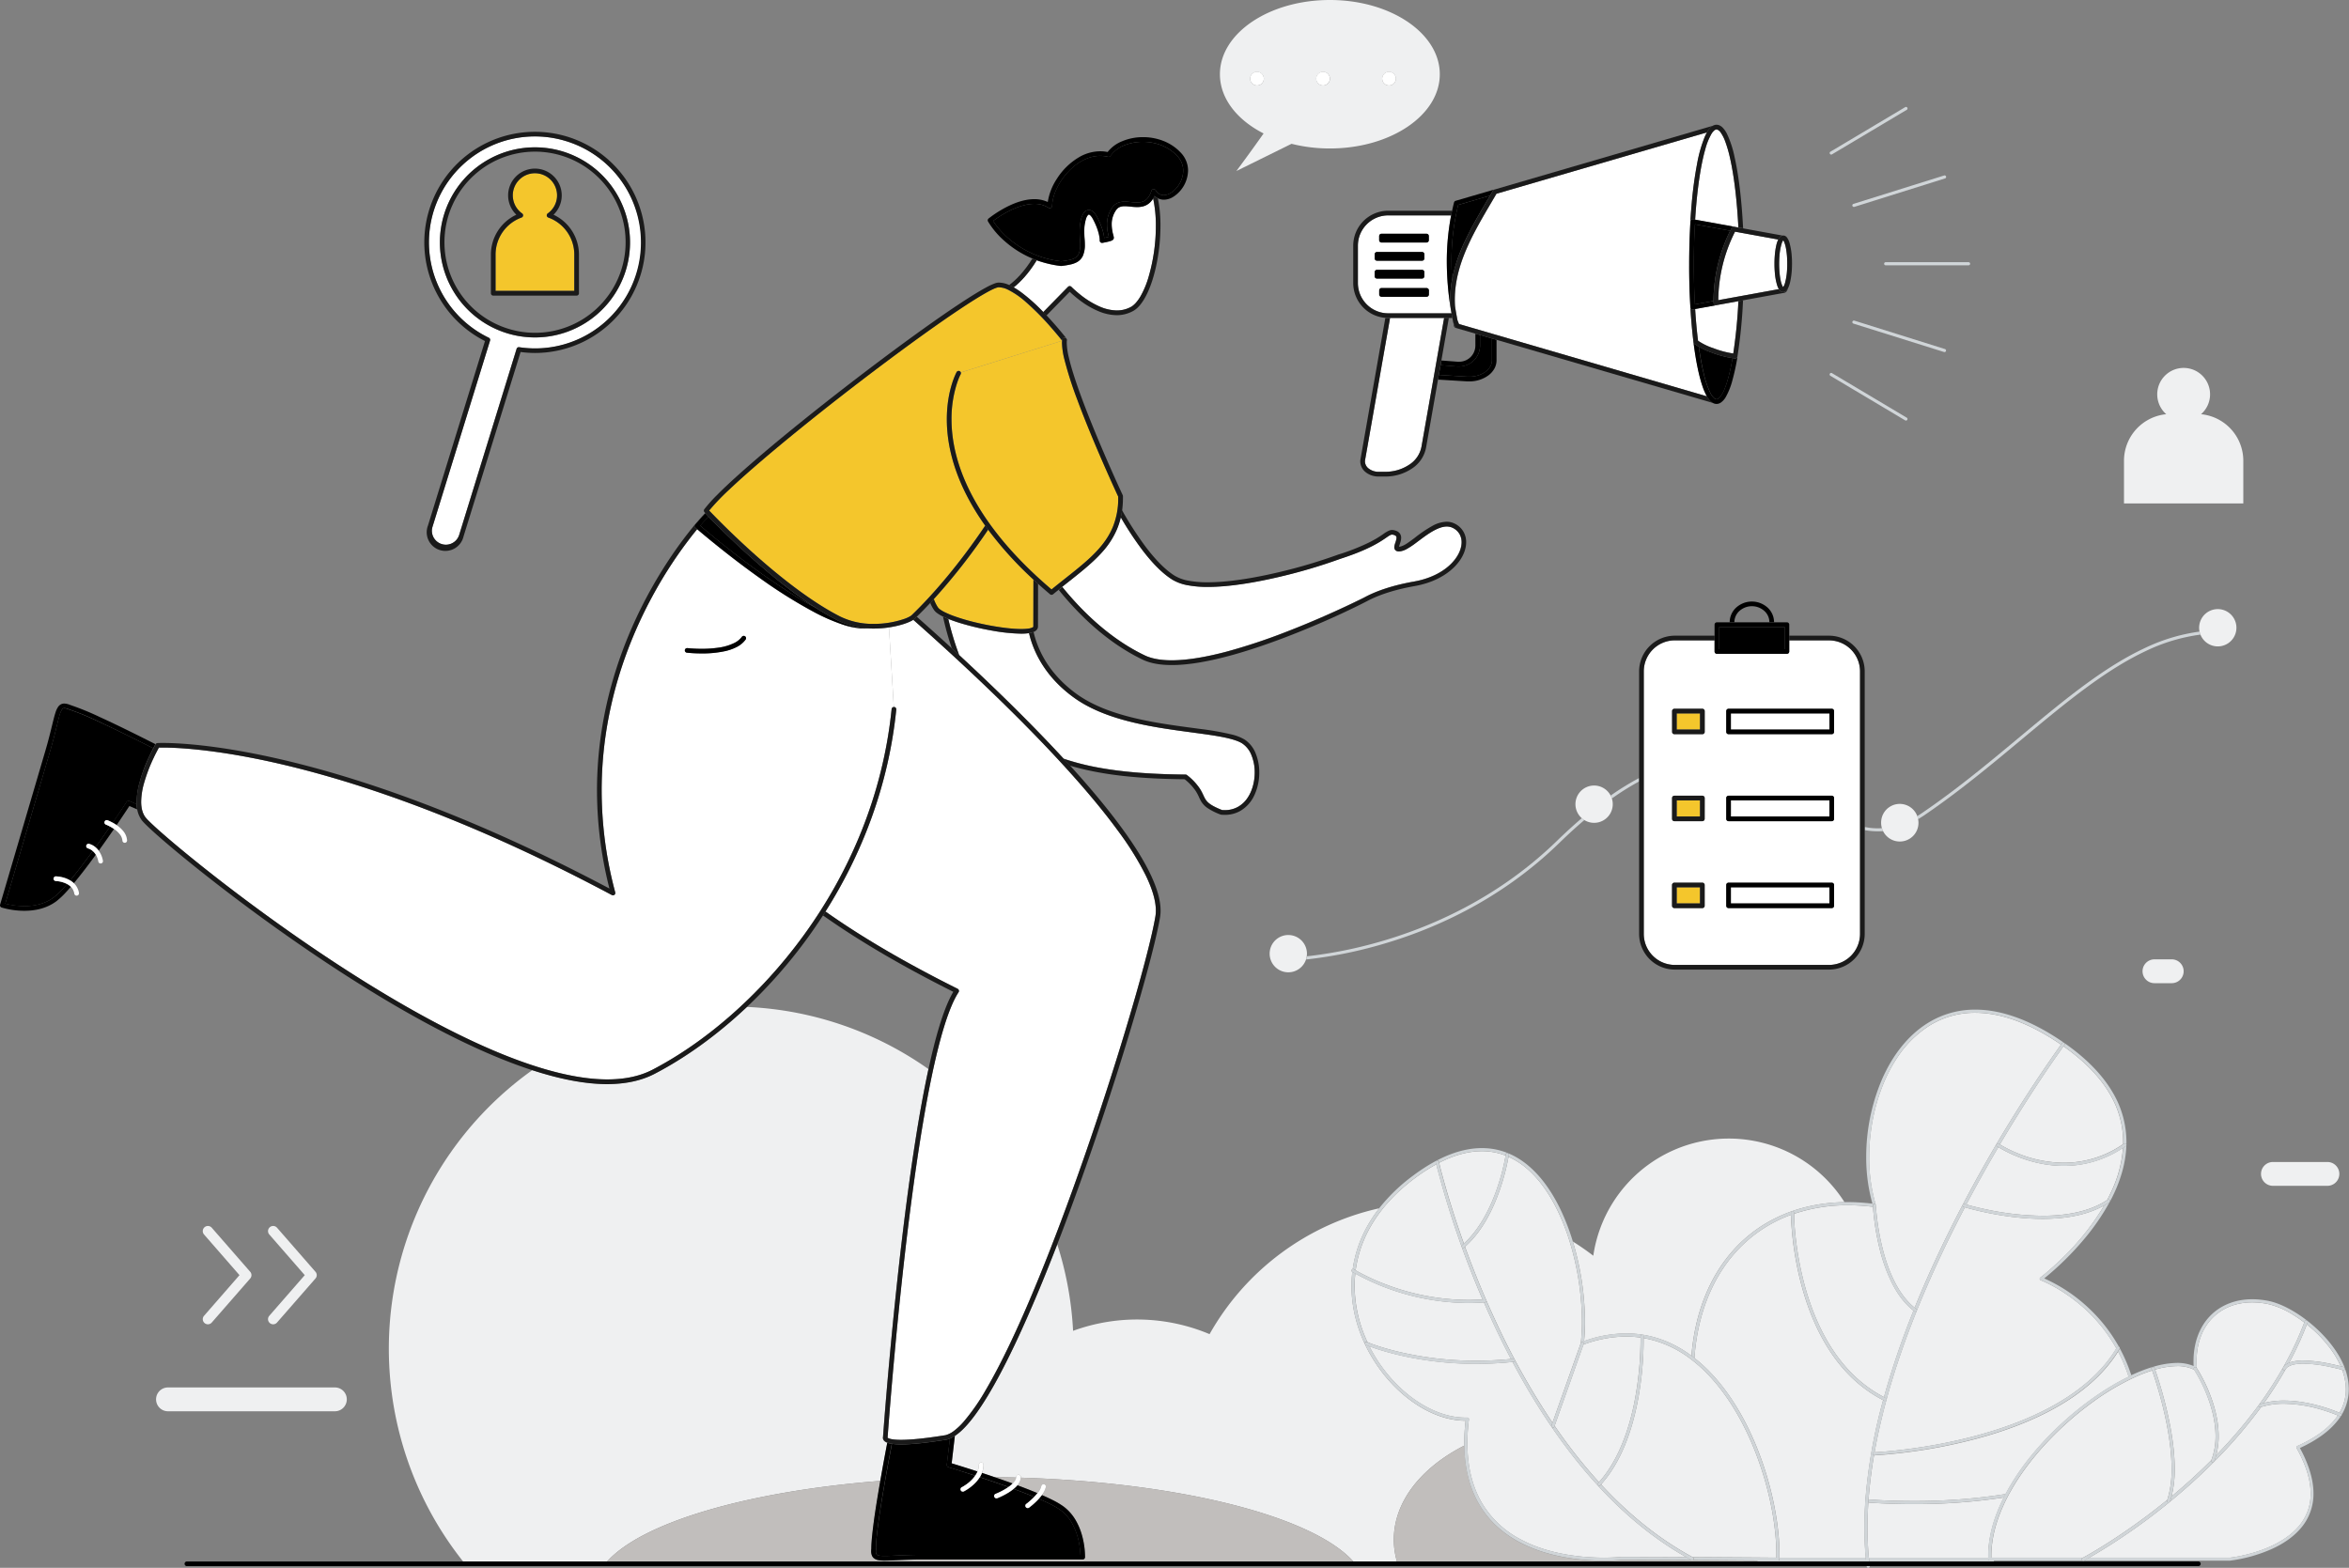 <svg xmlns="http://www.w3.org/2000/svg" viewBox="0 0 1511.55 1008.98"><rect x="0" y="0" width="1511.55" height="1008.98" fill="#808080" stroke="none"/><defs><style>.cls-1{fill:none;}.cls-2{fill:#eff0f1;}.cls-3{fill:#c1bebc;}.cls-4{fill:#d0d5d8;}.cls-5{fill:#fff;}.cls-6{fill:#1a1a1a;}.cls-7{fill:#f4c62c;}</style></defs><g id="Layer_2" data-name="Layer 2"><g id="_9" data-name="9"><path class="cls-1" d="M927.51,232l10.52.86a8.57,8.57,0,0,0,.87,0,10.48,10.48,0,0,0,10.48-10.48v-7.66l-12-3.5h0l-.7-.21a1.49,1.49,0,0,1-1-1.13c-.23-1.06-.42-2.11-.63-3.15-.14-.69-.26-1.38-.39-2.07h-2.27Z"/><path class="cls-1" d="M606.82,396.82l-.08,0a23.14,23.14,0,0,1-4.22-2.58,9,9,0,0,1-1.89-2.2,22.46,22.46,0,0,1-1.65-3.08c-.13-.29-.26-.61-.38-.91-3,3.16-5.85,6.12-8.67,8.89,6.39,5.65,14.07,12.53,22.55,20.3A194.28,194.28,0,0,1,606.82,396.82Z"/><path class="cls-1" d="M1135.34,393.18a12,12,0,0,0-16,0,9.71,9.71,0,0,0-3.26,7.2v.08h22.54v-.08A9.71,9.71,0,0,0,1135.34,393.18Z"/><path class="cls-1" d="M613.39,638.36c-28.42-14.27-57.67-30.65-83.86-49.17q-4.71,7.3-9.72,14.21A320.05,320.05,0,0,1,480.63,648a219.18,219.18,0,0,1,116.81,40c2.06-9.51,4.21-18.23,6.47-25.84C606.89,652.15,610,644,613.39,638.36Z"/><path class="cls-1" d="M344.25,214.16a58.29,58.29,0,1,0-17.19-2.61h0A58.05,58.05,0,0,0,344.25,214.16Zm-26.86-23.91a1.5,1.5,0,0,1-1.5-1.5V163.86a28.31,28.31,0,0,1,16.37-25.67,17.24,17.24,0,1,1,23.92,0,28.32,28.32,0,0,1,16.37,25.67v24.89a1.5,1.5,0,0,1-.44,1.06,1.46,1.46,0,0,1-1.06.44Z"/><path class="cls-2" d="M1019.34,863.09a81.33,81.33,0,0,1,27.07-4.93c15.92,0,30,5.44,42,14.34,2.28-28,11.91-51.36,27.29-68.32,17.31-19.1,41.9-30,71.2-30.52a88.14,88.14,0,0,0-161.64,34.48c-4.22-3.25-8.62-6.3-13.15-9.14a181.81,181.81,0,0,1,7.8,51.48C1019.94,854.91,1019.73,859.13,1019.34,863.09Z"/><path class="cls-2" d="M390.67,1004.91c22.73-25.24,90.16-45.12,175.82-51.86l.78-4.41c1.3-7.34,2.61-14.34,3.71-20.11a7.4,7.4,0,0,1-.93-.41,4.08,4.08,0,0,1-1.32-1.06,2.8,2.8,0,0,1-.62-1.68,3,3,0,0,1,.07-.58c.32-4.38,7.71-106.66,20.63-189.41,2.65-16.95,5.53-33,8.63-47.36a219.18,219.18,0,0,0-116.81-40c-19.37,18.3-39.78,32.84-59.36,43-8.77,4.57-19.07,6.59-30.45,6.59-14.54,0-30.88-3.3-48.24-8.95A220.17,220.17,0,0,0,298,1004.91h92.71Z"/><path class="cls-2" d="M1202.81,1004.45c0,.15,0,.3,0,.46H1283l.09-.46h-80.26Z"/><path class="cls-2" d="M635.72,898.08c-6.28,10.42-12.24,18.45-17.84,23.38a33.34,33.34,0,0,1-3.44,2.64l-2.06,17.63c2.52.77,8.76,2.69,16.63,5.25a11.06,11.06,0,0,0,.88-4.28,1.5,1.5,0,0,1,3,0,14.32,14.32,0,0,1-1,5.22l4.41,1.47,3.64,1.24q7,.07,13.94.26c0-.1,0-.21,0-.31a1.5,1.5,0,0,1,3,0c0,.13,0,.26,0,.4,103.43,3.18,188,25,214,53.93h28a51.55,51.55,0,0,1-2-14c0-24.61,17.74-46.51,45.35-60.58,0-.54,0-1.08,0-1.63a124.58,124.58,0,0,1,.88-14.38H943c-17.3,0-35.58-10.32-49.58-26.24s-23.73-37.52-23.73-60.34a79.21,79.21,0,0,1,.53-9.2l-.07,0h0a1,1,0,0,1-.3-1.38,1,1,0,0,1,.62-.44,78.82,78.82,0,0,1,8.26-25.53,89.17,89.17,0,0,1,8.79-13.58,167.07,167.07,0,0,0-109.18,81,120.1,120.1,0,0,0-87.83-2.13,219,219,0,0,0-10.17-55.63c-3.26,8.43-6.55,16.7-9.84,24.72C658.62,854.31,646.71,879.86,635.72,898.08Z"/><path class="cls-2" d="M1144.06,1004.45h-13.22c0,.15-.09.3-.13.46h70.14c0-.16,0-.31,0-.46Z"/><path class="cls-3" d="M1122.32,1004.45a1,1,0,0,1-.54-.16c-41.5-.28-69.45-.32-76.61-.33h-1.75a113.11,113.11,0,0,1-11.31.49c-9.88,0-24.92-1-39.93-5.85s-30-13.6-39.58-29.14c-6.19-10-10.09-22.84-10.33-39.13-27.61,14.07-45.35,36-45.35,60.58a51.55,51.55,0,0,0,2,14h231.84c0-.16.09-.31.13-.46Z"/><path class="cls-2" d="M1323,680.19c-3.47,4.95-8.42,12.19-14.36,21.3-6.32,9.7-13.77,21.55-21.74,35h0c.53.34,1.32.82,2.35,1.39a80.31,80.31,0,0,0,8.81,4.24,79.37,79.37,0,0,0,29.91,6.17,66.78,66.78,0,0,0,38.25-12c0-.43,0-.86,0-1.29a60.55,60.55,0,0,0-8.66-31.1c-6-10.27-15.58-20.57-29.74-30.54l-.84,1.16C1326.12,675.81,1324.76,677.71,1323,680.19Z"/><path class="cls-2" d="M1323.2,905.74c-16.57,9.36-35.09,15.9-52.42,20.47a340.64,340.64,0,0,1-64.63,10.42h0a2,2,0,0,1-.24,0c-1.63,9.51-2.81,19-3.5,28.35l1.15.09c1.4.1,3.45.24,6.06.38,5.22.28,12.68.56,21.63.56a376,376,0,0,0,59.32-4.48,153.82,153.82,0,0,1,16.66-24.81c16.36-20.08,37.64-37.43,57.53-48.15q2.51-1.34,5-2.54a101.79,101.79,0,0,0-6.77-16.2C1353.46,885,1339.24,896.68,1323.2,905.74Z"/><path class="cls-2" d="M1285.91,738.24c-6.64,11.28-13.61,23.68-20.6,36.93.71.21,1.74.49,3,.84,2.68.71,6.53,1.66,11.19,2.61a179.06,179.06,0,0,0,34.85,3.8c14.8,0,30.06-2.49,41.56-10.15.7-1.31,1.38-2.63,2-4a79.31,79.31,0,0,0,8.18-29.53A68.64,68.64,0,0,1,1328,750.32C1306.59,750.31,1289.88,740.71,1285.91,738.24Z"/><path class="cls-2" d="M1207.18,777c0,.79.14,1.95.28,3.41.28,2.92.77,7,1.59,11.82,1.65,9.57,4.64,21.8,10,32.41,3.35,6.65,7.63,12.62,13,16.95,9.57-23.65,20.41-46.27,31.24-66.85a894,894,0,0,1,62.93-102.47c-21.06-14.45-39.49-20.47-55.18-20.47a55.22,55.22,0,0,0-29.45,8.26,69.21,69.21,0,0,0-21.37,21.54c-11.51,17.71-17.44,41-17.44,63.16a107.35,107.35,0,0,0,4.27,30.78,1.18,1.18,0,0,1,0,.25s0,.11,0,.3S1207.15,776.55,1207.18,777Z"/><path class="cls-2" d="M1154.79,788.9a210.26,210.26,0,0,0,2.75,21.52c3.13,17.37,9.39,39.44,21.84,58.26,8.09,12.24,18.79,23.08,32.94,30.44a525.23,525.23,0,0,1,19-55.64c-5.93-4.6-10.5-11-14-18a107.29,107.29,0,0,1-8-22.54,158.9,158.9,0,0,1-4.08-26.27,131.48,131.48,0,0,0-16.21-1,106.31,106.31,0,0,0-34.54,5.51c0,.37,0,.88,0,1.52C1154.5,784.12,1154.6,786.24,1154.79,788.9Z"/><path class="cls-2" d="M1206.27,934.62l.55,0,2.21-.14c1.92-.13,4.73-.35,8.25-.7,7-.7,17-1.93,28.43-4,22.9-4.19,52-11.87,76.5-25.73,16.2-9.15,30.4-21,39.64-36.23a100.58,100.58,0,0,0-17.49-22.89c-15.1-14.8-30.32-20.65-31.16-21h0a1,1,0,0,1-.26-1.74l.33-.26,1-.77c.85-.68,2.08-1.68,3.61-3,3-2.62,7.28-6.44,12-11.23A160.61,160.61,0,0,0,1354,775.8c-11.55,6.51-25.82,8.62-39.59,8.62-23.55,0-45.64-6.15-50-7.44C1240.11,823.26,1216,879.62,1206.27,934.62Z"/><path class="cls-2" d="M1231.25,968c-14.92,0-25.71-.77-29-1-.35,5.4-.56,10.76-.56,16.07q0,9.84.88,19.45h76.84c0-.4,0-.8,0-1.2,0-12.4,3.75-25.15,10-37.56A379,379,0,0,1,1231.25,968Z"/><path class="cls-2" d="M1199.72,983c0-5.67.23-11.39.63-17.14,0,0,0-.07,0-.1s0,0,0-.08a339.57,339.57,0,0,1,11.42-64.59c-14.69-7.54-25.76-18.74-34.07-31.31-8.45-12.77-14.07-26.95-17.81-40.17a205.28,205.28,0,0,1-7.48-47.75,88.29,88.29,0,0,0-35.21,23.67c-15.27,16.83-24.82,40.18-26.87,68.41,12,9.37,22,22.18,30.09,36.5,16.42,29.2,24.67,64.61,24.68,89.95,0,.7,0,1.38,0,2.06h55.51Q1199.72,992.85,1199.72,983Z"/><path class="cls-4" d="M1354,775.8a160.61,160.61,0,0,1-24.17,31.12c-4.71,4.79-8.94,8.61-12,11.23-1.53,1.31-2.76,2.31-3.61,3l-1,.77-.33.26a1,1,0,0,0,.26,1.74h0c.84.31,16.06,6.16,31.16,21a100.58,100.58,0,0,1,17.49,22.89c.1-.16.21-.31.3-.47a1,1,0,1,1,1.72,1c-.3.5-.61,1-.92,1.47a101.79,101.79,0,0,1,6.77,16.2l1.82-.87A101.73,101.73,0,0,0,1345,842.74a103,103,0,0,0-29.55-20,190.25,190.25,0,0,0,25.68-25.3,143.87,143.87,0,0,0,16.39-23.87,1.19,1.19,0,0,1-.27.28C1356.21,774.51,1355.1,775.17,1354,775.8Z"/><path class="cls-4" d="M1115.73,804.18c-15.38,17-25,40.3-27.29,68.32.4.29.79.57,1.18.87s.48.38.72.57c2.05-28.23,11.6-51.58,26.87-68.41a88.29,88.29,0,0,1,35.21-23.67c0-.91,0-1.41,0-1.42h0a1,1,0,1,1,2,0s0,.19,0,.57v.14a106.31,106.31,0,0,1,34.54-5.51,131.48,131.48,0,0,1,16.21,1c0-.55-.05-.85-.05-.85h0a1,1,0,1,1,2-.09h0a1.18,1.18,0,0,0,0-.25,107.35,107.35,0,0,1-4.27-30.78c0-22.13,5.93-45.45,17.44-63.16A69.21,69.21,0,0,1,1241.61,660a55.22,55.22,0,0,1,29.45-8.26c15.69,0,34.12,6,55.18,20.47l.62-.84h0a1,1,0,0,1,1.61,1.19l-.36.49-.22.3c14.16,10,23.71,20.27,29.74,30.54a60.55,60.55,0,0,1,8.66,31.1c0,.43,0,.86,0,1.29l.43-.28a1,1,0,0,1,1.14,1.65c-.56.38-1.11.74-1.67,1.1a79.31,79.31,0,0,1-8.18,29.53c-.65,1.35-1.33,2.67-2,4l.21-.13a1,1,0,0,1,1.39.27,1,1,0,0,1,0,1.09c.77-1.43,1.52-2.87,2.22-4.34,5.09-10.57,8.5-22.13,8.51-34.16a62.55,62.55,0,0,0-8.93-32.11c-6.32-10.77-16.34-21.46-31.13-31.74-21.64-15-40.74-21.39-57.17-21.4a57.22,57.22,0,0,0-30.5,8.56c-13.16,8.13-23.09,21.32-29.73,36.67a127.12,127.12,0,0,0-10,49.73,110,110,0,0,0,4,29.91,132.26,132.26,0,0,0-15.8-1l-2,0C1157.63,774.14,1133,785.08,1115.73,804.18Z"/><path class="cls-4" d="M1200.59,1002.45h-55.51c0,.34,0,.69,0,1a1,1,0,0,1-1,1h56.74C1200.73,1003.78,1200.65,1003.12,1200.59,1002.45Z"/><path class="cls-4" d="M1130.84,1004.45h13.22q-11.7-.09-22.28-.16a1,1,0,0,0,.54.16Z"/><path class="cls-4" d="M1202.81,1004.45h77.65a1,1,0,0,1-1-1c0-.35,0-.69,0-1H1202.6Z"/><path class="cls-4" d="M1231.25,966c-9,0-16.41-.28-21.63-.56-2.61-.14-4.66-.28-6.06-.38l-1.15-.09c0,.66-.09,1.33-.13,2,3.26.27,14,1,29,1a379,379,0,0,0,58.18-4.28c.37-.73.75-1.47,1.14-2.2A376,376,0,0,1,1231.25,966Z"/><path class="cls-4" d="M1200.35,965.86v-.18s0,.05,0,.08S1200.35,965.82,1200.35,965.86Z"/><path class="cls-2" d="M928,755.88c1.43,5.32,3.6,13,6.58,22.43,2.08,6.56,4.56,14,7.44,22,9.78-8.94,16.31-21.79,20.46-33.08a139.92,139.92,0,0,0,6.36-23.53,41.81,41.81,0,0,0-15.29-2.83c-8.25,0-17.4,2.29-27.47,7.47.08.35.19.81.34,1.38C926.74,751.14,927.27,753.21,928,755.88Z"/><path class="cls-2" d="M942.73,802.36c5.28,14.57,11.89,31.11,20,48.43A469.75,469.75,0,0,0,999,915.55l18.23-51.22a125.34,125.34,0,0,0,.73-13.85A179.81,179.81,0,0,0,1009.1,796c-6-18-15-34.32-27.1-44.4a48.26,48.26,0,0,0-11.29-7.09,141.27,141.27,0,0,1-5.54,21.08C960.94,777.79,954,792.4,942.73,802.36Z"/><path class="cls-2" d="M1053.61,903.06c-3.63,18-10.44,37.93-23.33,52.27,17.17,18.57,36.74,34.83,58.9,46.77,15,.07,33.17.18,53.9.34,0-.68,0-1.36,0-2.05,0-18.69-4.6-43.18-13.76-66.41s-22.86-45.22-40.95-59a70.13,70.13,0,0,0-30.72-13.83c0,.38,0,.83,0,1.37A215.12,215.12,0,0,1,1053.61,903.06Z"/><path class="cls-2" d="M884.52,865.5c3.26,1.14,8.07,2.65,14.21,4.16A216.08,216.08,0,0,0,950,875.71c7,0,14.48-.35,22.27-1.11-4.07-7.74-7.87-15.43-11.38-23q-3.17-6.81-6-13.42c-3.41.25-6.77.37-10.06.37a152.7,152.7,0,0,1-72.69-18.91,75.51,75.51,0,0,0-.43,8.07,85.55,85.55,0,0,0,8.24,36l.9.36C881.64,864.47,882.88,864.94,884.52,865.5Z"/><path class="cls-2" d="M876.65,819.89a142.71,142.71,0,0,0,15.3,6.8,150.43,150.43,0,0,0,52.83,9.9c3,0,6.09-.12,9.21-.33a583.3,583.3,0,0,1-29.76-86.94,114.47,114.47,0,0,0-14,9.08c-14,10.46-23.59,21.91-29.74,33.68a76.75,76.75,0,0,0-8.13,25.44l.23.14C873.5,818.19,874.87,819,876.65,819.89Z"/><path class="cls-2" d="M1000.38,917.59a332.8,332.8,0,0,0,28.55,36.26c12.42-13.89,19.15-33.48,22.72-51.19a212.46,212.46,0,0,0,4-40.16c0-.71,0-1.26,0-1.68a65.57,65.57,0,0,0-9.27-.66,79.65,79.65,0,0,0-27.44,5.18Z"/><path class="cls-2" d="M973.27,876.51a230.07,230.07,0,0,1-23.28,1.2c-35.73,0-61.14-8.4-68.81-11.28a96.77,96.77,0,0,0,13.72,20.34c13.71,15.61,31.58,25.57,48.07,25.56l1.23,0a1,1,0,0,1,.77.32,1,1,0,0,1,.26.8,124.42,124.42,0,0,0-1,15.27c0,16.77,3.88,29.7,10.06,39.71a62.57,62.57,0,0,0,24,22.17c18.69,10.1,40.77,11.88,53.77,11.87,6,0,10.05-.37,11-.46l.19,0h.12s15.29,0,41.68.12C1035.16,974,998.74,924.42,973.27,876.51Z"/><path class="cls-4" d="M870.44,816.69a1,1,0,0,1,.76.13l.08,0,.26.16.81.49a76.75,76.75,0,0,1,8.13-25.44c6.15-11.77,15.78-23.22,29.74-33.68a114.47,114.47,0,0,1,14-9.08c-.2-.84-.3-1.28-.3-1.28h0a1,1,0,0,1,2-.45s0,.18.13.54l0,.22c10.07-5.18,19.22-7.47,27.47-7.47a41.81,41.81,0,0,1,15.29,2.83c0-.13,0-.25.06-.35l.06-.43h0a1,1,0,0,1,2,.29s-.06.46-.21,1.28A48.26,48.26,0,0,1,982,751.59c12.13,10.08,21.15,26.39,27.1,44.4a179.81,179.81,0,0,1,8.84,54.49,125.34,125.34,0,0,1-.73,13.85l0-.12a1,1,0,0,1,1.27-.6,1,1,0,0,1,.61,1.28l-.16.45a79.65,79.65,0,0,1,27.44-5.18,65.57,65.57,0,0,1,9.27.66,1.41,1.41,0,0,1,0-.2c0-.43,0-.64,0-.64h0a1,1,0,0,1,2-.07s0,.44,0,1.22A70.13,70.13,0,0,1,1088.4,875c18.09,13.8,31.8,35.78,40.95,59s13.76,47.72,13.76,66.41c0,.69,0,1.37,0,2.05-20.73-.16-38.93-.27-53.9-.34l.21.11a1,1,0,0,1,.41,1.36,1,1,0,0,1-1.35.41c-1.15-.62-2.27-1.27-3.4-1.9-26.39-.12-41.68-.12-41.68-.12h-.12l-.19,0c-.9.09-5,.46-11,.46-13,0-35.08-1.77-53.77-11.87a62.57,62.57,0,0,1-24-22.17c-6.18-10-10-22.94-10.06-39.71a124.42,124.42,0,0,1,1-15.27,1,1,0,0,0-.26-.8,1,1,0,0,0-.77-.32l-1.23,0c-16.49,0-34.36-10-48.07-25.56a96.77,96.77,0,0,1-13.72-20.34c-1.57-.59-2.41-1-2.43-1h0a1,1,0,0,1,.8-1.84l.07,0,.24.1,0,0a85.55,85.55,0,0,1-8.24-36,75.51,75.51,0,0,1,.43-8.07c-1.06-.61-1.71-1-1.9-1.13a79.21,79.21,0,0,0-.53,9.2c0,22.82,9.74,44.42,23.73,60.34s32.28,26.22,49.58,26.24h.15a124.58,124.58,0,0,0-.88,14.38c0,.55,0,1.09,0,1.63.24,16.29,4.14,29.12,10.33,39.13,9.59,15.54,24.59,24.28,39.58,29.14s30.05,5.85,39.93,5.85a113.11,113.11,0,0,0,11.31-.49h1.75c7.16,0,35.11,0,76.61.33q10.58.06,22.28.16a1,1,0,0,0,1-1c0-.34,0-.69,0-1,0-.68,0-1.36,0-2.06,0-25.34-8.26-60.75-24.68-89.95-8-14.32-18.08-27.13-30.09-36.5-.24-.19-.48-.39-.72-.57s-.78-.58-1.18-.87c-12.07-8.9-26.11-14.34-42-14.34a81.33,81.33,0,0,0-27.07,4.93c.39-4,.6-8.18.6-12.61a181.81,181.81,0,0,0-7.8-51.48,143.53,143.53,0,0,0-8.22-21.16c-5.42-11.1-12.27-20.82-20.64-27.79S965,738.87,953.53,738.88c-13,0-27.77,5.37-44.51,17.92a113,113,0,0,0-21.53,20.78,89.17,89.17,0,0,0-8.79,13.58A78.82,78.82,0,0,0,870.44,816.69Z"/><path class="cls-2" d="M1423,939.63a43.13,43.13,0,0,0,2.67-15.39c0-10.6-3.25-21-6.61-28.94a97.34,97.34,0,0,0-7.13-13.76,23.86,23.86,0,0,0-11-2.36,52.54,52.54,0,0,0-14.15,2.26c.93,2.65,3.52,10.27,6.12,20.28,3.24,12.49,6.49,28.67,6.49,43.53a70.93,70.93,0,0,1-2,17.75l.8-.66C1406.28,955.56,1414.69,948,1423,939.63Z"/><path class="cls-2" d="M1427.68,924.24a47.33,47.33,0,0,1-1.54,12.22c15.65-16.12,30.82-34.94,42.88-56.2h0a210.72,210.72,0,0,0,13.77-29.14,85.54,85.54,0,0,0-7.66-5.24,52.51,52.51,0,0,0-15.49-6.59,51.34,51.34,0,0,0-10.35-1.11c-10.53,0-19.45,3.65-25.77,10.19s-10.06,16-10.07,27.83c0,1.38.06,2.81.17,4.26a98.2,98.2,0,0,1,7,13.29C1424.12,901.9,1427.68,912.87,1427.68,924.24Z"/><path class="cls-2" d="M1505.23,881.08c-1.52-.39-3.66-.9-6.14-1.42a86.88,86.88,0,0,0-16.85-2.07,30.28,30.28,0,0,0-5.7.47,11.61,11.61,0,0,0-4.17,1.56,5.15,5.15,0,0,0-1.63,1.66h0a247.25,247.25,0,0,1-13.82,21.6,52.35,52.35,0,0,1,12.81-1.5c16.39,0,32,6.25,35.69,7.83a29.29,29.29,0,0,0,4.13-15,36.21,36.21,0,0,0-2.41-12.58l-.15,0Z"/><path class="cls-2" d="M1494.41,907.39a87.84,87.84,0,0,0-24.68-4,48.49,48.49,0,0,0-14.69,2.11,307.67,307.67,0,0,1-30.43,35.37l0,0c-8.42,8.46-16.94,16.14-25.14,23a391.5,391.5,0,0,1-54.94,38.58H1435l.27,0,1-.13c.83-.11,2-.3,3.53-.57a103,103,0,0,0,11.71-2.91c9.19-2.87,20.16-7.87,27.38-16.18a31.68,31.68,0,0,0,8-21.46c0-8-2.58-17.64-9-29.19a1,1,0,0,1-.08-.8,1,1,0,0,1,.54-.6c11.55-5.17,19.37-11.06,24.28-17.25.64-.8,1.22-1.6,1.76-2.41-.49-.2-1.13-.47-1.93-.78C1500.5,909.39,1497.74,908.39,1494.41,907.39Z"/><path class="cls-2" d="M1474.36,876.54a27.91,27.91,0,0,1,7.88-.95,89.57,89.57,0,0,1,17.26,2.11c2.79.58,5.15,1.16,6.7,1.57a59.71,59.71,0,0,0-7.56-12.57,85.15,85.15,0,0,0-14.2-14.32A211.12,211.12,0,0,1,1473.1,877C1473.51,876.85,1473.92,876.68,1474.36,876.54Z"/><path class="cls-2" d="M1341.38,1001.91c.79-.43,1.95-1.08,3.45-1.95,3-1.73,7.31-4.31,12.61-7.71a406.38,406.38,0,0,0,37.18-27,64.06,64.06,0,0,0,2.76-20c0-13.67-2.82-28.64-5.82-40.66-2.8-11.2-5.75-19.85-6.71-22.57a97.54,97.54,0,0,0-9.49,3.56,158.44,158.44,0,0,0-29.54,17.35c-19.91,14.56-39.16,34.44-51.33,55.59-8.11,14.1-13.08,28.75-13.07,42.73,0,.4,0,.8,0,1.2h59l.09-.05Z"/><path class="cls-4" d="M1386.4,880.42s.14.37.37,1a52.54,52.54,0,0,1,14.15-2.26,23.86,23.86,0,0,1,11,2.36l-.1-.16,0-.06h0a1,1,0,0,1,.28-1.38,1,1,0,0,1,1.39.28l.15.23c-.11-1.45-.17-2.88-.17-4.26,0-11.82,3.76-21.3,10.07-27.83s15.24-10.18,25.77-10.19a51.34,51.34,0,0,1,10.35,1.11,52.51,52.51,0,0,1,15.49,6.59,85.54,85.54,0,0,1,7.66,5.24l.27-.7a1,1,0,1,1,1.87.7c-.16.42-.33.84-.49,1.27a85.15,85.15,0,0,1,14.2,14.32,59.71,59.71,0,0,1,7.56,12.57l2,.54h0a1,1,0,0,1,.59.47,54.69,54.69,0,0,0-2.63-5.74c-5-9.39-13-17.92-21.43-24.5s-17.43-11.2-24.67-12.72a52.9,52.9,0,0,0-10.75-1.15c-11,0-20.49,3.84-27.21,10.8s-10.63,17-10.63,29.22c0,1,0,2,.09,2.95a27,27,0,0,0-10.62-2,56,56,0,0,0-15.76,2.64A1,1,0,0,1,1386.4,880.42Z"/><path class="cls-4" d="M1508.8,880.37a1,1,0,0,1,.06.68,1,1,0,0,1-1.24.68l-.48-.14a36.21,36.21,0,0,1,2.41,12.58,29.29,29.29,0,0,1-4.13,15l.83.36h0a1,1,0,0,1,.49,1.32,1,1,0,0,1-1.33.49l-.19-.08-.58-.25-.29-.13c-.54.81-1.12,1.61-1.76,2.41-4.91,6.19-12.73,12.08-24.28,17.25a1,1,0,0,0-.54.6,1,1,0,0,0,.08.8c6.41,11.55,9,21.18,9,29.19a31.68,31.68,0,0,1-8,21.46c-7.22,8.31-18.19,13.31-27.38,16.18a103,103,0,0,1-11.71,2.91c-1.5.27-2.7.46-3.53.57l-1,.13-.27,0h-90.49c-2.18,1.24-3.39,1.88-3.4,1.88h0a1,1,0,1,1-.93-1.76l.21-.12h-59c0-.4,0-.8,0-1.2,0-14,5-28.63,13.07-42.73,12.17-21.15,31.42-41,51.33-55.59a158.44,158.44,0,0,1,29.54-17.35,97.54,97.54,0,0,1,9.49-3.56c-.07-.2-.13-.38-.18-.51l-.14-.4h0a1,1,0,0,1,.57-1.27,101.65,101.65,0,0,0-13.56,5.28l-1.82.87q-2.46,1.2-5,2.54c-19.89,10.72-41.17,28.07-57.53,48.15a153.82,153.82,0,0,0-16.66,24.81c-.39.73-.77,1.47-1.14,2.2-6.26,12.41-10,25.16-10,37.56,0,.4,0,.8,0,1.2s0,.69,0,1a1,1,0,0,0,1,1h154.7a96.54,96.54,0,0,0,26.7-7.43c6.69-3,13.41-7.23,18.49-13.06a33.74,33.74,0,0,0,8.49-22.78c0-8.22-2.58-17.87-8.73-29.22,11.22-5.16,19-11.05,24.05-17.37a32.2,32.2,0,0,0,7.39-20.41A38.3,38.3,0,0,0,1508.8,880.37Z"/><path class="cls-4" d="M1201.18,1008.1a1,1,0,0,0,2-.19h-2A1.11,1.11,0,0,1,1201.18,1008.1Z"/><path class="cls-4" d="M1202.6,1002.45q-.88-9.6-.88-19.45c0-5.31.21-10.67.56-16.07,0-.66.09-1.33.13-2,.69-9.37,1.87-18.84,3.5-28.35a1,1,0,0,1-.8-.92,1,1,0,0,1,1-1h.2c9.76-55,33.84-111.36,58.1-157.64l-.8-.24h0a1,1,0,1,1,.6-1.91l.27.08.81.24.06,0c7-13.25,14-25.65,20.6-36.93-.58-.36-.89-.57-.9-.58h0a1,1,0,0,1,1.13-1.65l0,0,.15.1.59.38c8-13.48,15.42-25.33,21.74-35,5.94-9.11,10.89-16.35,14.36-21.3,1.73-2.48,3.09-4.38,4-5.67l.84-1.16.22-.3.36-.49a1,1,0,0,0-1.61-1.19h0l-.62.84a894,894,0,0,0-62.93,102.47c-10.83,20.58-21.67,43.2-31.24,66.85.34.27.67.56,1,.82a1,1,0,0,1-1.2,1.61l-.6-.49a525.23,525.23,0,0,0-19,55.64l1.08.56a1,1,0,0,1,.45,1.35,1,1,0,0,1-1.35.44l-.72-.38a339.57,339.57,0,0,0-11.42,64.59v.18c-.4,5.75-.63,11.47-.63,17.14q0,9.84.87,19.45c.06.67.14,1.33.21,2,0,.15,0,.3,0,.46h2c0-.16,0-.31,0-.46Z"/><path class="cls-4" d="M1217.25,825.49c3.54,7,8.11,13.39,14,18l.6.49a1,1,0,0,0,1.2-1.61c-.35-.26-.68-.55-1-.82-5.4-4.33-9.68-10.3-13-16.95-5.35-10.61-8.34-22.84-10-32.41-.82-4.78-1.31-8.9-1.59-11.82-.14-1.46-.23-2.62-.28-3.41,0-.4,0-.7,0-.91s0-.29,0-.3h0a1,1,0,1,0-2,.09h0s0,.3.05.85a158.9,158.9,0,0,0,4.08,26.27A107.29,107.29,0,0,0,1217.25,825.49Z"/><path class="cls-4" d="M1177.71,869.78c8.31,12.57,19.38,23.77,34.07,31.31l.72.38a1,1,0,0,0,1.35-.44,1,1,0,0,0-.45-1.35l-1.08-.56c-14.15-7.36-24.85-18.2-32.94-30.44-12.45-18.82-18.71-40.89-21.84-58.26a210.26,210.26,0,0,1-2.75-21.52c-.19-2.66-.29-4.78-.34-6.23,0-.64,0-1.15,0-1.52V781c0-.38,0-.57,0-.57a1,1,0,1,0-2,0h0s0,.51,0,1.42a205.28,205.28,0,0,0,7.48,47.75C1163.64,842.83,1169.26,857,1177.71,869.78Z"/><path class="cls-4" d="M1357.55,772.41a1,1,0,0,0-1.39-.27l-.21.13c-11.5,7.66-26.76,10.16-41.56,10.15a179.06,179.06,0,0,1-34.85-3.8c-4.66-1-8.51-1.9-11.19-2.61-1.3-.35-2.33-.63-3-.84l-.06,0-.81-.24-.27-.08a1,1,0,1,0-.6,1.91h0l.8.24c4.38,1.29,26.47,7.44,50,7.44,13.77,0,28-2.11,39.59-8.62,1.12-.63,2.23-1.29,3.3-2a1.19,1.19,0,0,0,.27-.28v0A1,1,0,0,0,1357.55,772.41Z"/><path class="cls-4" d="M1298.1,742.15a80.31,80.31,0,0,1-8.81-4.24c-1-.57-1.82-1-2.35-1.39h0l-.59-.38-.15-.1,0,0a1,1,0,0,0-1.13,1.65s.32.22.9.58c4,2.47,20.68,12.07,42.1,12.08a68.64,68.64,0,0,0,38.15-11.56c.56-.36,1.11-.72,1.67-1.1a1,1,0,0,0-1.14-1.65l-.43.28a66.78,66.78,0,0,1-38.25,12A79.37,79.37,0,0,1,1298.1,742.15Z"/><polygon class="cls-4" points="1285.01 737.66 1285.01 737.66 1285.01 737.66 1285.01 737.66"/><path class="cls-4" d="M1424.81,940.54a1,1,0,0,1-.2.32A307.67,307.67,0,0,0,1455,905.49l-.29.09a1,1,0,1,1-.63-1.9c.92-.3,1.86-.56,2.8-.8a247.25,247.25,0,0,0,13.82-21.6,1,1,0,1,1-1.72-1c-12.06,21.26-27.23,40.08-42.88,56.2A41.28,41.28,0,0,1,1424.81,940.54Z"/><path class="cls-4" d="M1424.59,940.88a1,1,0,0,1-1.64-1.06l.06-.19c-8.32,8.35-16.73,15.93-24.84,22.71l-.8.66c-.28,1.08-.59,2.14-.94,3.17a1,1,0,1,1-1.89-.64c0-.09,0-.18.08-.27a406.38,406.38,0,0,1-37.18,27c-5.3,3.4-9.62,6-12.61,7.71-1.5.87-2.66,1.52-3.45,1.95l-.9.49-.09.05-.21.12a1,1,0,1,0,.93,1.76h0s1.22-.64,3.4-1.88a391.5,391.5,0,0,0,54.94-38.58C1407.65,957,1416.17,949.34,1424.59,940.88Z"/><path class="cls-4" d="M1471.25,878a10.73,10.73,0,0,1,1.85-1,211.12,211.12,0,0,0,11.34-24.63c.16-.43.33-.85.49-1.27a1,1,0,1,0-1.87-.7l-.27.7A210.72,210.72,0,0,1,1469,880.25,7.49,7.49,0,0,1,1471.25,878Z"/><path class="cls-4" d="M1425.68,924.24a43.13,43.13,0,0,1-2.67,15.39l-.06.19a1,1,0,0,0,1.64,1.06l0,0a1,1,0,0,0,.2-.32,41.28,41.28,0,0,0,1.33-4.08,47.33,47.33,0,0,0,1.54-12.22c0-11.37-3.56-22.34-7.11-30.5a98.2,98.2,0,0,0-7-13.29l-.15-.23a1,1,0,0,0-1.39-.28,1,1,0,0,0-.28,1.38h0l0,.06.1.16a97.34,97.34,0,0,1,7.13,13.76C1422.43,903.21,1425.68,913.64,1425.68,924.24Z"/><path class="cls-4" d="M1384.53,881.11h0l.14.4c0,.13.11.31.18.51,1,2.72,3.91,11.37,6.71,22.57,3,12,5.82,27,5.82,40.66a64.06,64.06,0,0,1-2.76,20c0,.09,0,.18-.08.27a1,1,0,1,0,1.89.64c.35-1,.66-2.09.94-3.17a70.93,70.93,0,0,0,2-17.75c0-14.86-3.25-31-6.49-43.53-2.6-10-5.19-17.63-6.12-20.28-.23-.65-.36-1-.37-1a1,1,0,0,0-1.24-.6h-.06A1,1,0,0,0,1384.53,881.11Z"/><path class="cls-4" d="M1456.92,902.88c-.94.24-1.88.5-2.8.8a1,1,0,1,0,.63,1.9l.29-.09a48.49,48.49,0,0,1,14.69-2.11,87.84,87.84,0,0,1,24.68,4c3.33,1,6.09,2,8,2.75.8.31,1.44.58,1.93.78l.29.13.58.25.19.08a1,1,0,0,0,1.33-.49,1,1,0,0,0-.49-1.32h0l-.83-.36c-3.7-1.58-19.3-7.82-35.69-7.83A52.35,52.35,0,0,0,1456.92,902.88Z"/><path class="cls-4" d="M1508.18,879.81h0l-2-.54c-1.55-.41-3.91-1-6.7-1.57a89.57,89.57,0,0,0-17.26-2.11,27.91,27.91,0,0,0-7.88.95c-.44.14-.85.31-1.26.47a10.73,10.73,0,0,0-1.85,1,7.49,7.49,0,0,0-2.23,2.29h0a1,1,0,1,0,1.72,1h0a5.15,5.15,0,0,1,1.63-1.66,11.61,11.61,0,0,1,4.17-1.56,30.28,30.28,0,0,1,5.7-.47,86.88,86.88,0,0,1,16.85,2.07c2.48.52,4.62,1,6.14,1.42l1.76.47.15,0,.48.14a1,1,0,0,0,1.24-.68,1,1,0,0,0-.06-.68l0-.09A1,1,0,0,0,1508.18,879.81Z"/><path class="cls-4" d="M954,836.26l1.41-.08a1,1,0,0,1,1.08.92,1,1,0,0,1-.92,1.07l-.72.05q2.88,6.6,6,13.42c3.51,7.53,7.31,15.22,11.38,23l1.47-.14a1,1,0,0,1,.21,2l-.67.06c25.47,47.91,61.89,97.44,111.78,125.57,1.13.63,2.25,1.28,3.4,1.9a1,1,0,0,0,1.35-.41,1,1,0,0,0-.41-1.36l-.21-.11c-22.16-11.94-41.73-28.2-58.9-46.77-.2.23-.4.48-.61.71a1,1,0,0,1-1.47-1.36c.25-.27.48-.56.73-.83a332.8,332.8,0,0,1-28.55-36.26l-.17.48a1,1,0,0,1-1.89-.67l.66-1.85a469.75,469.75,0,0,1-36.29-64.76c-8.07-17.32-14.68-33.86-20-48.43-.17.15-.34.32-.52.47a1,1,0,0,1-1.3-1.52c.37-.32.73-.65,1.09-1-2.88-8-5.36-15.45-7.44-22-3-9.42-5.15-17.11-6.58-22.43-.71-2.67-1.24-4.74-1.58-6.15-.15-.57-.26-1-.34-1.38l0-.22c-.09-.36-.13-.54-.13-.54a1,1,0,0,0-2,.45h0s.1.44.3,1.28A583.3,583.3,0,0,0,954,836.26Z"/><path class="cls-4" d="M999,915.55l-.66,1.85a1,1,0,0,0,1.89.67l.17-.48L1019,865.34l.16-.45a1,1,0,0,0-.61-1.28,1,1,0,0,0-1.27.6l0,.12Z"/><path class="cls-4" d="M1051.65,902.66c-3.57,17.71-10.3,37.3-22.72,51.19-.25.27-.48.56-.73.83a1,1,0,0,0,1.47,1.36c.21-.23.41-.48.61-.71,12.89-14.34,19.7-34.31,23.33-52.27a215.12,215.12,0,0,0,4.08-40.56c0-.54,0-1,0-1.37,0-.78,0-1.21,0-1.22a1,1,0,0,0-2,.07h0s0,.21,0,.64a1.41,1.41,0,0,0,0,.2c0,.42,0,1,0,1.68A212.46,212.46,0,0,1,1051.65,902.66Z"/><path class="cls-4" d="M973.27,876.51l.67-.06a1,1,0,0,0-.21-2l-1.47.14c-7.79.76-15.24,1.11-22.27,1.11a216.08,216.08,0,0,1-51.26-6.05c-6.14-1.51-11-3-14.21-4.16-1.64-.56-2.88-1-3.72-1.36l-.9-.36,0,0-.24-.1-.07,0a1,1,0,0,0-.8,1.84h0s.86.37,2.43,1c7.67,2.88,33.08,11.28,68.81,11.28A230.07,230.07,0,0,0,973.27,876.51Z"/><path class="cls-4" d="M872.09,819.68a152.7,152.7,0,0,0,72.69,18.91c3.29,0,6.65-.12,10.06-.37l.72-.05a1,1,0,0,0,.92-1.07,1,1,0,0,0-1.08-.92l-1.41.08c-3.12.21-6.2.33-9.21.33a150.43,150.43,0,0,1-52.83-9.9,142.71,142.71,0,0,1-15.3-6.8c-1.78-.93-3.15-1.7-4.07-2.23l-.23-.14-.81-.49-.26-.16-.08,0a1,1,0,0,0-.76-.13,1,1,0,0,0-.62.44,1,1,0,0,0,.3,1.38h0l.07,0C870.38,818.67,871,819.07,872.09,819.68Z"/><path class="cls-4" d="M942,800.32c-.36.34-.72.67-1.09,1a1,1,0,0,0,1.3,1.52c.18-.15.35-.32.52-.47,11.22-10,18.21-24.57,22.44-36.78a141.27,141.27,0,0,0,5.54-21.08c.15-.82.21-1.27.21-1.28a1,1,0,0,0-2-.29h0l-.06.43c0,.1,0,.22-.06.35a139.92,139.92,0,0,1-6.36,23.53C958.31,778.53,951.78,791.38,942,800.32Z"/><path class="cls-4" d="M1322.21,904c-24.54,13.86-53.6,21.54-76.5,25.73-11.46,2.09-21.38,3.32-28.43,4-3.52.35-6.33.57-8.25.7l-2.21.14-.55,0h-.2a1,1,0,0,0-1,1,1,1,0,0,0,.8.92,2,2,0,0,0,.24,0h0a340.64,340.64,0,0,0,64.63-10.42c17.33-4.57,35.85-11.11,52.42-20.47,16-9.06,30.26-20.79,39.75-36,.31-.49.62-1,.92-1.47a1,1,0,1,0-1.72-1c-.09.16-.2.31-.3.47C1352.61,883,1338.41,894.85,1322.21,904Z"/><path class="cls-5" d="M684.41,488.23a162.89,162.89,0,0,0,23.53,5.93c16.95,3,35.43,4.1,55,4.29a1.5,1.5,0,0,1,.93.34,36.8,36.8,0,0,1,8.44,9c1.54,2.5,2.2,4.48,3.09,6a10.14,10.14,0,0,0,2.49,3c1.58,1.31,4.13,2.75,8.43,4.45.64.06,1.26.09,1.85.09a17,17,0,0,0,8.41-2.08,17.89,17.89,0,0,0,6-5.47c3.22-4.55,4.85-10.72,4.85-16.72A29,29,0,0,0,805.29,486a16,16,0,0,0-5.95-7.54c-2.48-1.58-6.75-2.89-12.16-4s-12-2-19.19-2.95c-14.45-1.94-31.49-4.15-47.38-8.84-10.59-3.13-20.67-7.36-29.12-13.39-14.3-10.21-22-21.93-26.18-32a64.27,64.27,0,0,1-3.13-9.78,33.25,33.25,0,0,1-5.07.34,116.43,116.43,0,0,1-19-2,174.59,174.59,0,0,1-20.55-4.9c-2.66-.83-5.14-1.7-7.35-2.59a184.7,184.7,0,0,0,7,23.23C637.8,440.6,662.29,464.24,684.41,488.23Z"/><path class="cls-6" d="M617.22,421.57a184.7,184.7,0,0,1-7-23.23c-1.23-.5-2.37-1-3.42-1.52a194.28,194.28,0,0,0,5.66,20.38Z"/><path class="cls-6" d="M662.18,407.48a64.27,64.27,0,0,0,3.13,9.78c4.13,10.08,11.88,21.8,26.18,32,8.45,6,18.53,10.26,29.12,13.39,15.89,4.69,32.93,6.9,47.38,8.84,7.21,1,13.78,1.86,19.19,2.95s9.68,2.38,12.16,4a16,16,0,0,1,5.95,7.54,29,29,0,0,1,2.09,11.14c0,6-1.63,12.17-4.85,16.72a17.89,17.89,0,0,1-6,5.47,17,17,0,0,1-8.41,2.08c-.59,0-1.21,0-1.85-.09-4.3-1.7-6.85-3.14-8.43-4.45a10.14,10.14,0,0,1-2.49-3c-.89-1.56-1.55-3.54-3.09-6a36.8,36.8,0,0,0-8.44-9,1.5,1.5,0,0,0-.93-.34c-19.56-.19-38-1.25-55-4.29a162.89,162.89,0,0,1-23.53-5.93c1.36,1.48,2.72,2.95,4.06,4.43,22,6.55,47,8.49,73.89,8.78a35,35,0,0,1,6.9,7.23,26.81,26.81,0,0,1,2.26,4.13,29.72,29.72,0,0,0,1.45,2.87,13.74,13.74,0,0,0,4,4.23,39.5,39.5,0,0,0,8.47,4.25,1.17,1.17,0,0,0,.41.1c.78.07,1.56.11,2.31.11a20.15,20.15,0,0,0,9.86-2.45,22.55,22.55,0,0,0,9.35-10.53,34.38,34.38,0,0,0,3-14.29,32.18,32.18,0,0,0-2.32-12.3,19,19,0,0,0-7.11-8.91,29.72,29.72,0,0,0-8-3.18,182.64,182.64,0,0,0-21-3.69c-12.26-1.67-26.63-3.41-40.6-6.65s-27.52-8-38.11-15.53C679.4,437,672,425.75,668.09,416.12a62,62,0,0,1-3-9.38,6.29,6.29,0,0,1-.8.29A16.23,16.23,0,0,1,662.18,407.48Z"/><path class="cls-7" d="M604.4,391.87a20.44,20.44,0,0,0,3.67,2.22,56.05,56.05,0,0,0,5.45,2.3,131.06,131.06,0,0,0,14.27,4.22c10.39,2.5,21.78,4.21,29.32,4.21a31.72,31.72,0,0,0,4.61-.29,8,8,0,0,0,2.69-.78,1.18,1.18,0,0,0,.47-.39l0-.11v0h0L665,373a232.2,232.2,0,0,1-29.11-32.13,396.34,396.34,0,0,1-35,44.73,26.31,26.31,0,0,0,2.3,4.79A6.53,6.53,0,0,0,604.4,391.87Z"/><path class="cls-6" d="M665,373l-.05,30.24h0v0l0,.11a1.18,1.18,0,0,1-.47.39,8,8,0,0,1-2.69.78,31.72,31.72,0,0,1-4.61.29c-7.54,0-18.93-1.71-29.32-4.21a131.06,131.06,0,0,1-14.27-4.22,56.05,56.05,0,0,1-5.45-2.3,20.44,20.44,0,0,1-3.67-2.22,6.53,6.53,0,0,1-1.26-1.5,26.31,26.31,0,0,1-2.3-4.79L598.6,388c.12.3.25.62.38.91a22.46,22.46,0,0,0,1.65,3.08,9,9,0,0,0,1.89,2.2,23.14,23.14,0,0,0,4.22,2.58l.08,0c1,.51,2.19,1,3.42,1.52,2.21.89,4.69,1.76,7.35,2.59a174.59,174.59,0,0,0,20.55,4.9,116.43,116.43,0,0,0,19,2,33.25,33.25,0,0,0,5.07-.34,16.23,16.23,0,0,0,2.11-.45,6.29,6.29,0,0,0,.8-.29,5.39,5.39,0,0,0,1.65-1,3.7,3.7,0,0,0,.84-1.1,3.24,3.24,0,0,0,.32-1.41v0l.05-27.5C666.93,374.8,665.94,373.89,665,373Z"/><path class="cls-3" d="M653.43,952.36a4.13,4.13,0,0,0,.43-1.47q-6.92-.2-13.94-.26c3.83,1.3,7.78,2.69,11.7,4.11A9.33,9.33,0,0,0,653.43,952.36Z"/><path class="cls-3" d="M656.86,951a7.14,7.14,0,0,1-.74,2.7,10.47,10.47,0,0,1-1.45,2.18c4.49,1.67,8.88,3.38,12.91,5.07.21-.26.42-.52.61-.79a10.42,10.42,0,0,0,1.85-3.78A1.5,1.5,0,0,1,673,957a13.62,13.62,0,0,1-2.34,4.91l-.2.27c2.34,1,4.54,2,6.51,3a51.29,51.29,0,0,1,7.34,4.29,29.66,29.66,0,0,1,7.9,8.88,41.44,41.44,0,0,1,4.13,9.93,53.07,53.07,0,0,1,1.91,13.48v.42a1.5,1.5,0,0,1-1.5,1.46h-103c-11.75,0-19.39.72-24.38.72a22.6,22.6,0,0,1-4-.28,6.47,6.47,0,0,1-3-1.25,4.38,4.38,0,0,1-1.25-1.7,7.27,7.27,0,0,1-.5-2.88,15.51,15.51,0,0,1,.09-1.62c0-4.49.84-11.78,2.07-20.33,1-7.23,2.38-15.32,3.76-23.23-85.66,6.74-153.09,26.62-175.82,51.86H870.86C844.84,976,760.29,954.16,656.86,951Z"/><path class="cls-4" d="M1208.41,535c1.11,0,2.22,0,3.35-.14A11.81,11.81,0,0,1,1211,533c-.87,0-1.73.09-2.58.09a43.38,43.38,0,0,1-8.53-.87v2A44.78,44.78,0,0,0,1208.41,535Z"/><path class="cls-4" d="M1237.76,525c36.4-24.72,67.59-54.11,97.81-77.25,15.11-11.58,30-21.6,45.1-28.71a115.66,115.66,0,0,1,35.3-10.62,11.49,11.49,0,0,1-.6-1.94,117.87,117.87,0,0,0-35.55,10.75c-23,10.81-45.18,28.12-68.43,47.33s-47.58,40.33-74.76,58.79c-1,.67-2,1.29-2.94,1.88a12,12,0,0,1,.6,2C1235.43,526.49,1236.59,525.75,1237.76,525Z"/><path class="cls-4" d="M1001.8,541.23c-38.1,37-81.7,55.83-115.77,65.37A284.58,284.58,0,0,1,844,615.08l-3.05.35a11.84,11.84,0,0,1-.47,2.06,284.11,284.11,0,0,0,46.14-9c34.3-9.6,78.21-28.53,116.62-65.86,5.63-5.47,11-10.41,16.3-14.88a11.73,11.73,0,0,1-1.65-1.22C1012.66,531,1007.32,535.86,1001.8,541.23Z"/><path class="cls-4" d="M1036.43,512a12.14,12.14,0,0,1,.79,1.89,169.65,169.65,0,0,1,17.56-11V500.7A172.49,172.49,0,0,0,1036.43,512Z"/><path d="M1200.85,1004.91H120.27a1.5,1.5,0,0,0,0,3H1414.6a1.5,1.5,0,0,0,0-3H1200.85Z"/><path class="cls-5" d="M736.5,421.71c4.55,2.19,10.51,3.19,17.41,3.19,10.19,0,22.4-2.16,35.08-5.51a377.89,377.89,0,0,0,38-12.56c24.39-9.38,44.88-19.39,49.88-21.89l1.14-.58h0c6.22-3.36,16.3-7.4,31.78-10.14,10.28-1.82,18-5.89,23.08-10.64s7.58-10.18,7.57-14.66a10.36,10.36,0,0,0-1.35-5.27A10.18,10.18,0,0,0,935,339.8a8.64,8.64,0,0,0-4.12-1c-3,0-6.33,1.37-9.72,3.42s-6.8,4.7-9.94,7a53.39,53.39,0,0,1-6,4,13.34,13.34,0,0,1-3.13,1.3,8.9,8.9,0,0,1-2.07.3,3.6,3.6,0,0,1-1.21-.19,2.47,2.47,0,0,1-1.1-.75,2.55,2.55,0,0,1-.42-.75,3.19,3.19,0,0,1-.15-1,6.48,6.48,0,0,1,.28-1.67c.15-.53.33-1.06.5-1.59a10.17,10.17,0,0,0,.64-2.82,1.79,1.79,0,0,0-.23-.95,2,2,0,0,0-1-.71,4.63,4.63,0,0,0-1.61-.38,2.65,2.65,0,0,0-.94.2,8.6,8.6,0,0,0-1.36.75c-1.12.72-2.66,1.87-4.94,3.29-4.57,2.86-12.12,6.83-26.1,11.34a344,344,0,0,1-38.75,11.49c-15.66,3.7-32.58,6.59-46.51,6.59a68.46,68.46,0,0,1-12.8-1.06,29.37,29.37,0,0,1-10-3.6c-6.81-4.26-13.42-11.3-19.6-19.46a212.63,212.63,0,0,1-13.62-20.72,46.51,46.51,0,0,1-2.36,7.44,53.12,53.12,0,0,1-9.93,15.31c-6.9,7.66-15.78,14.34-25.42,22C696.34,393.53,714.24,411.05,736.5,421.71Z"/><path class="cls-6" d="M721.21,332.9a212.63,212.63,0,0,0,13.62,20.72c6.18,8.16,12.79,15.2,19.6,19.46a29.37,29.37,0,0,0,10,3.6,68.46,68.46,0,0,0,12.8,1.06c13.93,0,30.85-2.89,46.51-6.59a344,344,0,0,0,38.75-11.49c14-4.51,21.53-8.48,26.1-11.34,2.28-1.42,3.82-2.57,4.94-3.29a8.6,8.6,0,0,1,1.36-.75,2.65,2.65,0,0,1,.94-.2,4.63,4.63,0,0,1,1.61.38,2,2,0,0,1,1,.71,1.79,1.79,0,0,1,.23.95,10.17,10.17,0,0,1-.64,2.82c-.17.53-.35,1.06-.5,1.59a6.48,6.48,0,0,0-.28,1.67,3.19,3.19,0,0,0,.15,1,2.55,2.55,0,0,0,.42.75,2.47,2.47,0,0,0,1.1.75,3.6,3.6,0,0,0,1.21.19,8.9,8.9,0,0,0,2.07-.3,13.34,13.34,0,0,0,3.13-1.3,53.39,53.39,0,0,0,6-4c3.14-2.34,6.54-5,9.94-7s6.76-3.43,9.72-3.42a8.64,8.64,0,0,1,4.12,1,10.18,10.18,0,0,1,4.11,3.85,10.36,10.36,0,0,1,1.35,5.27c0,4.48-2.46,9.91-7.57,14.66s-12.8,8.82-23.08,10.64c-15.48,2.74-25.56,6.78-31.78,10.14h0l-1.14.58c-5,2.5-25.49,12.51-49.88,21.89a377.89,377.89,0,0,1-38,12.56c-12.68,3.35-24.89,5.51-35.08,5.51-6.9,0-12.86-1-17.41-3.19-22.26-10.66-40.16-28.18-53-44-.78.62-1.56,1.24-2.34,1.88,13,16.07,31.19,33.91,54,44.87,5.15,2.46,11.53,3.47,18.71,3.48,11.43,0,24.93-2.58,38.81-6.41,20.82-5.76,42.47-14.36,58.95-21.54S879.43,387,879.45,387l0,0c5.91-3.19,15.67-7.13,30.88-9.82,10.78-1.92,19-6.21,24.6-11.41s8.51-11.28,8.52-16.85a13.39,13.39,0,0,0-1.76-6.78,13.2,13.2,0,0,0-5.28-5,11.68,11.68,0,0,0-5.54-1.37,19.7,19.7,0,0,0-8.66,2.4,83.52,83.52,0,0,0-11.9,8c-1.81,1.36-3.52,2.62-5,3.59a14.18,14.18,0,0,1-3.85,1.89,7.3,7.3,0,0,1-1.2.2c0-.14.07-.31.13-.51.17-.62.47-1.43.73-2.32a10,10,0,0,0,.51-2.9,4.61,4.61,0,0,0-.7-2.57,4.83,4.83,0,0,0-2.42-1.88,7.32,7.32,0,0,0-2.7-.59,5.44,5.44,0,0,0-2,.42,18.1,18.1,0,0,0-3.41,2,70,70,0,0,1-9.05,5.43,137.39,137.39,0,0,1-19.78,7.84l-.07,0A341.85,341.85,0,0,1,823,368.23c-15.52,3.67-32.3,6.51-45.82,6.51a65.91,65.91,0,0,1-12.24-1,26.2,26.2,0,0,1-9-3.2c-6.29-3.91-12.74-10.72-18.79-18.72A220.77,220.77,0,0,1,722,328.34C721.83,329.91,721.55,331.43,721.21,332.9Z"/><path d="M565.7,976.71c-1.23,8.51-2.05,15.82-2,20v.15c0,.53-.08,1-.08,1.41a4.13,4.13,0,0,0,.31,1.82,1.54,1.54,0,0,0,.86.74,5.33,5.33,0,0,0,1.4.37,22.82,22.82,0,0,0,3.19.18c4.73,0,12.53-.72,24.38-.72h101.5a51.31,51.31,0,0,0-.79-7.23,41.42,41.42,0,0,0-4.82-13.53,26.58,26.58,0,0,0-7.09-8,46.86,46.86,0,0,0-6.36-3.74c-2.26-1.15-4.87-2.34-7.7-3.56-.48.52-1,1-1.44,1.51a49,49,0,0,1-4.84,4.19h0a1.5,1.5,0,0,1-1.78-2.42l.05,0,.16-.12c.13-.11.34-.26.59-.47.51-.4,1.22-1,2-1.7s1.51-1.4,2.29-2.21c-4.13-1.71-8.63-3.44-13.23-5.13a31.17,31.17,0,0,1-3.17,2.27,48.76,48.76,0,0,1-7.34,3.71h0a1.5,1.5,0,0,1-1.08-2.8l.06,0,.18-.08.72-.3c.62-.27,1.49-.66,2.48-1.16a39.81,39.81,0,0,0,4.81-2.84c-1.49-.54-3-1.07-4.48-1.59-4.84-1.7-9.6-3.31-14-4.75a23,23,0,0,1-4,4.75,30.44,30.44,0,0,1-6.24,4.42h0a1.5,1.5,0,1,1-1.35-2.68h0l.05,0,.19-.1.74-.43a29.08,29.08,0,0,0,2.52-1.69,23.26,23.26,0,0,0,5.13-5.2C619.33,947,613,945.05,611,944.44l-.66-.2a1.48,1.48,0,0,1-1.06-1.61l2-16.8a13.92,13.92,0,0,1-2.16.7l-.1,0c-14.13,2.28-23.22,3.05-29.13,3.05a40.05,40.05,0,0,1-5.93-.37c-.4,2.09-.82,4.34-1.26,6.7C570.32,948.32,567.55,963.92,565.7,976.71Z"/><path d="M560.66,996.61a15.51,15.51,0,0,0-.09,1.62,7.27,7.27,0,0,0,.5,2.88,4.38,4.38,0,0,0,1.25,1.7,6.47,6.47,0,0,0,3,1.25,22.6,22.6,0,0,0,4,.28c5,0,12.63-.72,24.38-.72h103a1.5,1.5,0,0,0,1.5-1.46v-.42a53.07,53.07,0,0,0-1.91-13.48,41.44,41.44,0,0,0-4.13-9.93,29.66,29.66,0,0,0-7.9-8.88,51.29,51.29,0,0,0-7.34-4.29c-2-1-4.17-2-6.51-3a31.05,31.05,0,0,1-2,2.41c2.83,1.22,5.44,2.41,7.7,3.56a46.86,46.86,0,0,1,6.36,3.74,26.58,26.58,0,0,1,7.09,8,41.42,41.42,0,0,1,4.82,13.53,51.31,51.31,0,0,1,.79,7.23H593.71c-11.85,0-19.65.72-24.38.72a22.82,22.82,0,0,1-3.19-.18,5.33,5.33,0,0,1-1.4-.37,1.54,1.54,0,0,1-.86-.74,4.13,4.13,0,0,1-.31-1.82c0-.41,0-.88.08-1.41v-.15c0-4.14.81-11.45,2-20,1.85-12.79,4.62-28.39,6.94-40.78.44-2.36.86-4.61,1.26-6.7l-.34-.05a13.58,13.58,0,0,1-2.58-.65c-1.1,5.77-2.41,12.77-3.71,20.11l-.78,4.41c-1.38,7.91-2.72,16-3.76,23.23C561.5,984.83,560.67,992.12,560.66,996.61Z"/><path d="M652.27,958.18c4.6,1.69,9.1,3.42,13.23,5.13a29.52,29.52,0,0,0,2.08-2.38c-4-1.69-8.42-3.4-12.91-5.07l-.39.46A19.85,19.85,0,0,1,652.27,958.18Z"/><path d="M610.32,944.24l.66.2c2,.61,8.35,2.55,16.57,5.22.24-.35.48-.72.69-1.09A13,13,0,0,0,629,947c-7.87-2.56-14.11-4.48-16.63-5.25l2.06-17.63a19.88,19.88,0,0,1-3.22,1.73l-2,16.8A1.48,1.48,0,0,0,610.32,944.24Z"/><path d="M630.85,950.06l-.37.56c4.37,1.44,9.13,3,14,4.75,1.49.52,3,1,4.48,1.59.56-.39,1.11-.8,1.62-1.23a14.57,14.57,0,0,0,1.07-1c-3.92-1.42-7.87-2.81-11.7-4.11l-3.64-1.24-4.41-1.47A18.32,18.32,0,0,1,630.85,950.06Z"/><path d="M44.28,456.55l-.15-.05a7.85,7.85,0,0,0-2.76-.72,1.61,1.61,0,0,0-.84.19,2.31,2.31,0,0,0-.74.76,16.82,16.82,0,0,0-1.81,4.7c-1.29,4.61-2.81,12.07-6,22.83C25.13,507.63,6.43,571.2,3.37,581.59c.65.17,1.5.37,2.53.58a51.12,51.12,0,0,0,9.75,1c6.12,0,13.16-1.26,18.91-5.62a47,47,0,0,0,5.39-5c1-1.08,2.09-2.28,3.2-3.56a14.53,14.53,0,0,0-1.38-.66A18.77,18.77,0,0,0,35.93,567h0a1.5,1.5,0,1,1,.06-3,20.91,20.91,0,0,1,4.15.6,18.75,18.75,0,0,1,5,2c.47-.56.95-1.13,1.43-1.72,4.21-5.15,8.75-11.17,13.12-17.19l-.19-.16A8.09,8.09,0,0,0,56.61,546h0a1.5,1.5,0,0,1,.62-2.93,10.47,10.47,0,0,1,4,2l.25.21c3.34-4.65,6.53-9.22,9.35-13.31a25.24,25.24,0,0,0-2.58-1.22h0a1.5,1.5,0,1,1,1.07-2.8,28.55,28.55,0,0,1,3.23,1.54c4.32-6.33,7.51-11.18,8.57-12.79l.37-.57a1.5,1.5,0,0,1,1.85-.56l4.6,2c0-.51,0-1,0-1.55a49,49,0,0,1,1.93-12.64A96.86,96.86,0,0,1,94,491.35c1.73-4.1,3.46-7.55,4.63-9.78-11-5.57-24.48-12.27-35.75-17.42A167.06,167.06,0,0,0,44.28,456.55Z"/><path d="M59.68,547.68c-4.37,6-8.91,12-13.12,17.19-.48.59-1,1.16-1.43,1.72a13.5,13.5,0,0,1,2.39,1.82C52,563,57,556.53,61.68,550A9.86,9.86,0,0,0,59.68,547.68Z"/><path d="M87.88,517.48l-4.6-2a1.5,1.5,0,0,0-1.85.56l-.37.57c-1.06,1.61-4.25,6.46-8.57,12.79l.49.27c.66.38,1.36.82,2.07,1.31,3.94-5.78,6.92-10.3,8.21-12.25l5,2.14A24.13,24.13,0,0,1,87.88,517.48Z"/><path d="M43.15,568.92C42,570.2,41,571.4,40,572.48a47,47,0,0,1-5.39,5c-5.75,4.36-12.79,5.62-18.91,5.62a51.12,51.12,0,0,1-9.75-1c-1-.21-1.88-.41-2.53-.58,3.06-10.39,21.76-74,28.63-97.33,3.17-10.76,4.69-18.22,6-22.83a16.82,16.82,0,0,1,1.81-4.7,2.31,2.31,0,0,1,.74-.76,1.61,1.61,0,0,1,.84-.19,7.85,7.85,0,0,1,2.76.72l.15.05a167.06,167.06,0,0,1,18.58,7.6C74.13,469.3,87.62,476,98.61,481.57c.78-1.48,1.31-2.41,1.44-2.63-3.37-1.71-7-3.53-10.69-5.38C80.94,469.37,72,465,64.11,461.42a169.86,169.86,0,0,0-18.93-7.73,10.73,10.73,0,0,0-3.81-.91,4.64,4.64,0,0,0-2.33.59,5.28,5.28,0,0,0-1.56,1.42,13.73,13.73,0,0,0-1.79,3.84c-.78,2.37-1.51,5.48-2.51,9.56s-2.25,9.1-4.06,15.23C21.63,508.9.06,582.2.06,582.2a1.5,1.5,0,0,0,1,1.85,51.82,51.82,0,0,0,14.61,2.1c6.51,0,14.23-1.32,20.72-6.23a51.8,51.8,0,0,0,6.18-5.83c1-1.05,2-2.19,3-3.39A10.34,10.34,0,0,0,43.15,568.92Z"/><path d="M70.79,531.94c-2.82,4.09-6,8.66-9.35,13.31a12.1,12.1,0,0,1,2.1,2.21c1.94-2.69,3.83-5.36,5.63-7.93,1.46-2.09,2.86-4.11,4.18-6A26.34,26.34,0,0,0,70.79,531.94Z"/><path class="cls-5" d="M688.38,184.09a1.55,1.55,0,0,1,1.07.47l0,0,.07.07.27.27c.24.24.59.59,1.06,1,.92.87,2.28,2.09,4,3.44A55.68,55.68,0,0,0,708,197.45a28.16,28.16,0,0,0,10.66,2.34,18.77,18.77,0,0,0,9-2.21c2.1-1.11,4.28-3.48,6.24-6.83a58.06,58.06,0,0,0,5.22-12.5,117.49,117.49,0,0,0,4.69-32.88A83.06,83.06,0,0,0,742,127.66a13,13,0,0,1-1.87,2.46,10.23,10.23,0,0,1-5,2.79,15.31,15.31,0,0,1-3.48.37c-2.86,0-5.63-.55-7.94-.54a8.73,8.73,0,0,0-3.17.49,5.17,5.17,0,0,0-2.38,1.91,15.67,15.67,0,0,0-2.89,9.35,26.17,26.17,0,0,0,.94,6.53c.14.52.25.93.33,1.3a3.28,3.28,0,0,1,.1.72,1.79,1.79,0,0,1-.13.67h0a1.87,1.87,0,0,1-.56.73,3,3,0,0,1-.48.3,6.59,6.59,0,0,1-.94.38,22.74,22.74,0,0,1-2.21.59c-1.52.35-3,.6-3,.6a1.49,1.49,0,0,1-1.75-1.55h0v-.13c0-.83-.18-5.76-4.37-13.62a10.32,10.32,0,0,0-1.34-2,3.1,3.1,0,0,0-1-.82,1.21,1.21,0,0,0-.3-.08.49.49,0,0,0-.22.07,1.34,1.34,0,0,0-.43.36,6.52,6.52,0,0,0-1.12,2.11,27.21,27.21,0,0,0-1.18,8.65c0,1.33.07,2.74.2,4.21s.18,2.7.18,3.88a17.22,17.22,0,0,1-1.26,7.22,8.91,8.91,0,0,1-4,4.21,15.66,15.66,0,0,1-3.76,1.36,54.09,54.09,0,0,1-6.12,1,1.45,1.45,0,0,1-.36,0,69.28,69.28,0,0,1-15.46-3.66c-5.22,8.46-10.42,13.94-14.89,17.47a50.37,50.37,0,0,1,4.25,2.73,112.44,112.44,0,0,1,14,12.34c.28.28.54.56.81.84l16-16.34A1.54,1.54,0,0,1,688.38,184.09Z"/><path class="cls-6" d="M652.27,185c4.47-3.53,9.67-9,14.89-17.47-1-.35-1.92-.72-2.84-1.11-5.41,8.66-10.7,13.89-15,17.07l.19.08C650.42,184,651.34,184.44,652.27,185Z"/><path class="cls-6" d="M742.87,126.09a17.75,17.75,0,0,1-.83,1.57,83.06,83.06,0,0,1,1.73,17.71,117.49,117.49,0,0,1-4.69,32.88,58.06,58.06,0,0,1-5.22,12.5c-2,3.35-4.14,5.72-6.24,6.83a18.77,18.77,0,0,1-9,2.21A28.16,28.16,0,0,1,708,197.45a55.68,55.68,0,0,1-13.17-8.06c-1.67-1.35-3-2.57-4-3.44-.47-.44-.82-.79-1.06-1l-.27-.27-.07-.07,0,0a1.55,1.55,0,0,0-1.07-.47,1.54,1.54,0,0,0-1.09.45l-16,16.34c.71.73,1.4,1.45,2.08,2.17l15-15.33a70.76,70.76,0,0,0,8.49,6.95,53.21,53.21,0,0,0,10,5.55,31.07,31.07,0,0,0,11.81,2.57A21.79,21.79,0,0,0,729,200.23c2.86-1.53,5.28-4.33,7.42-8,3.2-5.45,5.76-12.83,7.54-21a124.45,124.45,0,0,0,2.78-25.86,87.18,87.18,0,0,0-1.67-17.71c-.16-.08-.32-.15-.48-.24A8.71,8.71,0,0,1,742.87,126.09Z"/><path class="cls-5" d="M617,637.36a1.54,1.54,0,0,1-.19,1.22c-3.22,4.88-6.4,12.65-9.4,22.47s-5.87,21.7-8.56,34.91c-5.37,26.43-10,58.17-14,89.48-7.81,62.63-12.52,123.54-13.51,137-.14,1.79-.21,2.74-.21,2.74a.24.24,0,0,1,0,.08,2.49,2.49,0,0,0,.67.38c1.07.46,3.47,1,8,1,5.64,0,14.59-.74,28.58-3a15.29,15.29,0,0,0,5.45-2.76,41.94,41.94,0,0,0,6.33-6,134.21,134.21,0,0,0,14.21-20.43c10-17,20.81-40,31.6-66C687.61,776.5,709.15,713,724.14,663.26c10-33.13,17.09-60.18,19.33-73.42a22.89,22.89,0,0,0,.3-3.78c0-6.31-2.31-14-6.52-22.71A191.66,191.66,0,0,0,719.64,535c-14.7-20.16-34.55-42.3-55-63.29-28.58-29.31-58.33-56.37-77-72.85-.15.1-.29.2-.46.3a19.25,19.25,0,0,1-2.14,1.09,42.6,42.6,0,0,1-6,2.05,62.48,62.48,0,0,1-7,1.45L575.16,455h.24a1.5,1.5,0,0,1,1.34,1.64c-5,49.17-22.22,93.14-45.59,130,26.49,18.74,56.21,35.34,85.05,49.75A1.48,1.48,0,0,1,617,637.36Z"/><path class="cls-6" d="M684.41,488.23c-22.12-24-46.61-47.63-67.19-66.66l-4.74-4.37c-8.48-7.77-16.16-14.65-22.55-20.3L588.76,398a8.3,8.3,0,0,1-1.11.85c18.64,16.48,48.39,43.54,77,72.85,20.47,21,40.32,43.13,55,63.29a191.66,191.66,0,0,1,17.61,28.33c4.21,8.66,6.53,16.4,6.52,22.71a22.89,22.89,0,0,1-.3,3.78c-2.24,13.24-9.33,40.29-19.33,73.42C709.15,713,687.61,776.5,666,828.44c-10.79,26-21.61,49-31.6,66a134.21,134.21,0,0,1-14.21,20.43,41.94,41.94,0,0,1-6.33,6,15.29,15.29,0,0,1-5.45,2.76c-14,2.26-22.94,3-28.58,3-4.55,0-7-.5-8-1a2.49,2.49,0,0,1-.67-.38.24.24,0,0,0,0-.08s.07-.95.21-2.74c1-13.46,5.7-74.37,13.51-137,3.91-31.31,8.58-63.05,14-89.48,2.69-13.21,5.55-25.09,8.56-34.91s6.18-17.59,9.4-22.47a1.54,1.54,0,0,0,.19-1.22,1.48,1.48,0,0,0-.78-1c-28.84-14.41-58.56-31-85.05-49.75-.53.85-1.07,1.69-1.62,2.53,26.19,18.52,55.44,34.9,83.86,49.17-3.38,5.66-6.5,13.79-9.48,23.83-2.26,7.61-4.41,16.33-6.47,25.84-3.1,14.31-6,30.41-8.63,47.36-12.92,82.75-20.31,185-20.63,189.41a3,3,0,0,0-.07.58,2.8,2.8,0,0,0,.62,1.68,4.08,4.08,0,0,0,1.32,1.06,7.4,7.4,0,0,0,.93.41,13.58,13.58,0,0,0,2.58.65l.34.05a40.05,40.05,0,0,0,5.93.37c5.91,0,15-.77,29.13-3.05l.1,0a13.92,13.92,0,0,0,2.16-.7,19.88,19.88,0,0,0,3.22-1.73,33.34,33.34,0,0,0,3.44-2.64c5.6-4.93,11.56-13,17.84-23.38,11-18.22,22.9-43.77,34.75-72.58,3.29-8,6.58-16.29,9.84-24.72,14.31-37,28.07-77.12,39.34-112.82,6.92-21.92,12.91-42.17,17.52-59s7.84-30.27,9.26-38.6a26.07,26.07,0,0,0,.34-4.29c0-7.5-2.85-16.2-7.7-25.81-8.51-16.81-23.28-36.39-40.65-56.4-3.23-3.72-6.56-7.45-9.95-11.19C687.13,491.18,685.77,489.71,684.41,488.23Z"/><path class="cls-5" d="M562.26,404.52c-1.19,0-2.4,0-3.62-.11q-1.21.12-2.49.12a47.59,47.59,0,0,1-14.75-2.85,123.19,123.19,0,0,1-16.94-7.41A314.24,314.24,0,0,1,488.82,372c-19.47-13.83-35.84-27.64-40.23-31.39-1.13,1.37-2.36,2.9-3.7,4.61a278.24,278.24,0,0,0-23.52,35.65c-17.12,30.77-34.22,74.79-34.22,127.82a253.73,253.73,0,0,0,8.74,65.64,1.5,1.5,0,0,1-2.16,1.71c-169.31-90.27-270-94.91-289-94.92-1.1,0-1.92,0-2.47,0-.18.32-.4.73-.68,1.25-.68,1.27-1.62,3.09-2.67,5.29a103.64,103.64,0,0,0-6.25,16.43,46.07,46.07,0,0,0-1.83,11.85c0,4,.82,7.41,2.72,10a25.43,25.43,0,0,0,2.31,2.51c1.17,1.17,2.73,2.64,4.62,4.36,3.8,3.44,9,7.92,15.28,13.16,12.62,10.49,29.82,24.08,49.78,38.76,39.93,29.36,91,63.13,138.68,85.4,31.8,14.85,62.16,24.56,86.59,24.55,11,0,20.83-2,29.07-6.25,33.06-17.2,68.71-47.11,97.49-86.77s50.68-89.07,56.37-145.31a1.5,1.5,0,0,1,1.41-1.34l-3.08-51.22A66.14,66.14,0,0,1,562.26,404.52ZM440.68,418.38a1.49,1.49,0,0,1,1.66-1.31l.17,0,.51.05,1.92.16c1.64.11,3.95.23,6.61.23a72.81,72.81,0,0,0,10.92-.76,33.06,33.06,0,0,0,10.26-3.09,13.3,13.3,0,0,0,4.58-3.77,1.5,1.5,0,1,1,2.42,1.76,16.16,16.16,0,0,1-5.59,4.66,31.19,31.19,0,0,1-7.28,2.64,68,68,0,0,1-15.31,1.56,91.5,91.5,0,0,1-9.56-.48h0A1.5,1.5,0,0,1,440.68,418.38Z"/><path class="cls-6" d="M421.27,691.07c19.58-10.19,40-24.73,59.36-43a320.05,320.05,0,0,0,39.18-44.64q5-6.9,9.72-14.21c.55-.84,1.09-1.68,1.62-2.53,23.37-36.89,40.61-80.86,45.59-130A1.5,1.5,0,0,0,575.4,455h-.24a1.5,1.5,0,0,0-1.41,1.34c-5.69,56.24-27.59,105.64-56.37,145.31S453,671.21,419.89,688.41c-8.24,4.29-18,6.25-29.07,6.25-24.43,0-54.79-9.7-86.59-24.55-47.72-22.27-98.75-56-138.68-85.4-20-14.68-37.16-28.27-49.78-38.76-6.31-5.24-11.48-9.72-15.28-13.16-1.89-1.72-3.45-3.19-4.62-4.36a25.43,25.43,0,0,1-2.31-2.51c-1.9-2.58-2.72-6-2.72-10a46.07,46.07,0,0,1,1.83-11.85,103.64,103.64,0,0,1,6.25-16.43c1-2.2,2-4,2.67-5.29.28-.52.5-.93.68-1.25.55,0,1.37,0,2.47,0,19,0,119.68,4.65,289,94.92a1.5,1.5,0,0,0,2.16-1.71,253.73,253.73,0,0,1-8.74-65.64c0-53,17.1-97.05,34.22-127.82a278.24,278.24,0,0,1,23.52-35.65c1.34-1.71,2.57-3.24,3.7-4.61l-1.16-1a1.52,1.52,0,0,1-.52-1,1.53,1.53,0,0,1,.38-1.09l6.35-7.08a1.1,1.1,0,0,0-.25.19c-.06.07-17.35,17.74-34.64,48.83s-34.6,75.59-34.6,129.27a256.13,256.13,0,0,0,8,63.11c-167.89-88.94-268-93.68-287.4-93.68-2.26,0-3.42.07-3.45.07a1.51,1.51,0,0,0-1.21.74l0,.06c-.13.22-.66,1.15-1.44,2.63-1.17,2.23-2.9,5.68-4.63,9.78a96.86,96.86,0,0,0-4.21,11.94,49,49,0,0,0-1.93,12.64c0,.52,0,1,0,1.55a24.13,24.13,0,0,0,.42,3.44,16.8,16.8,0,0,0,2.84,6.78,19.74,19.74,0,0,0,1.51,1.73c2.53,2.66,7.52,7.22,14.57,13.24,24.64,21,74.28,59.73,128.37,93.19,27,16.74,55.19,32.17,81.89,43.43,8.54,3.6,16.93,6.77,25.1,9.42,17.36,5.65,33.7,8.95,48.24,8.95C402.2,697.66,412.5,695.64,421.27,691.07Z"/><path d="M481.25,356.94c-11.85-10.7-21.13-20.1-25.42-24.54l-5.28,5.89.27.23,4,3.4c3.48,2.9,8.44,7,14.39,11.63a468.72,468.72,0,0,0,43.34,30.55c4,2.46,8.08,4.77,12,6.86C509.17,381,493.78,368.25,481.25,356.94Z"/><path d="M446.91,338.52a1.52,1.52,0,0,0,.52,1l1.16,1c4.39,3.75,20.76,17.56,40.23,31.39a314.24,314.24,0,0,0,35.64,22.32,123.19,123.19,0,0,0,16.94,7.41,47.59,47.59,0,0,0,14.75,2.85q1.27,0,2.49-.12a49.09,49.09,0,0,1-19.41-5A166.69,166.69,0,0,1,524.62,391c-4-2.09-8-4.4-12-6.86a468.72,468.72,0,0,1-43.34-30.55c-5.95-4.66-10.91-8.73-14.39-11.63l-4-3.4-.27-.23,5.28-5.89-2.08-2.18-.11.13-6.35,7.08A1.53,1.53,0,0,0,446.91,338.52Z"/><path class="cls-7" d="M609.27,269.81c0-19,6.23-30.25,6.31-30.4h0a1.51,1.51,0,0,1,2-.58,1.48,1.48,0,0,1,.7.86l65.13-20.4v0l-.15-.19-1.49-1.85c-1.3-1.59-3.15-3.81-5.38-6.35a169.59,169.59,0,0,0-16.5-16.66,52.85,52.85,0,0,0-11.65-7.93,13.76,13.76,0,0,0-5.41-1.39l-.45,0h0a5.07,5.07,0,0,0-1.13.26,18,18,0,0,0-1.93.75c-1.5.67-3.4,1.66-5.63,2.94-4.47,2.54-10.26,6.2-17,10.71-13.47,9-30.73,21.43-49,35.11C531.3,262,490.93,294.51,469.1,315.19a144.61,144.61,0,0,0-12.8,13.37l1.16,1.21c1.33,1.38,3.27,3.38,5.73,5.84,4.91,4.92,11.88,11.7,20.07,19.1,16.39,14.8,37.74,32.1,57.32,42.05a48.07,48.07,0,0,0,21.68,4.76A60.11,60.11,0,0,0,582,398.25a22,22,0,0,0,3.64-1.65,6,6,0,0,0,1-.73c14.77-14.22,31.72-34.45,47.29-57.61a158.17,158.17,0,0,1-12-19.65C612.2,299.47,609.27,282.82,609.27,269.81Z"/><polygon class="cls-6" points="642.23 181.91 642.23 181.91 642.23 181.9 642.23 181.91"/><path class="cls-6" d="M686.43,218.36s0,0,0,0S686.44,218.38,686.43,218.36Z"/><path class="cls-6" d="M686.4,219.89c0-.32.07-.63.1-.94v0s0,.08,0,.13C686.45,219.29,686.42,219.58,686.4,219.89Z"/><path class="cls-6" d="M455.83,332.4c4.29,4.44,13.57,13.84,25.42,24.54,12.53,11.31,27.92,24.07,43.37,34a166.69,166.69,0,0,0,14.61,8.47,49.09,49.09,0,0,0,19.41,5c1.22.07,2.43.11,3.62.11a66.14,66.14,0,0,0,9.82-.75,62.48,62.48,0,0,0,7-1.45,42.6,42.6,0,0,0,6-2.05,19.25,19.25,0,0,0,2.14-1.09c.17-.1.31-.2.46-.3a8.3,8.3,0,0,0,1.11-.85l1.17-1.13c2.82-2.77,5.72-5.73,8.67-8.89l2.24-2.43a396.34,396.34,0,0,0,35-44.73c-.64-.87-1.26-1.73-1.87-2.59-15.57,23.16-32.52,43.39-47.29,57.61a6,6,0,0,1-1,.73,22,22,0,0,1-3.64,1.65,60.11,60.11,0,0,1-19.76,3.27,48.07,48.07,0,0,1-21.68-4.76c-19.58-9.95-40.93-27.25-57.32-42.05-8.19-7.4-15.16-14.18-20.07-19.1-2.46-2.46-4.4-4.46-5.73-5.84l-1.16-1.21a144.61,144.61,0,0,1,12.8-13.37c21.83-20.68,62.2-53.16,98.66-80.52,18.24-13.68,35.5-26.09,49-35.11,6.74-4.51,12.53-8.17,17-10.71,2.23-1.28,4.13-2.27,5.63-2.94a18,18,0,0,1,1.93-.75,5.07,5.07,0,0,1,1.13-.26h0l.45,0a13.76,13.76,0,0,1,5.41,1.39,52.85,52.85,0,0,1,11.65,7.93,169.59,169.59,0,0,1,16.5,16.66c2.23,2.54,4.08,4.76,5.38,6.35l1.49,1.85.15.19v0h0c0-.24,0-.48.08-.72a1.5,1.5,0,0,1,1.71-1.25,1.53,1.53,0,0,1,1,.58h0s-5.44-7-12.79-14.84c-.68-.72-1.37-1.44-2.08-2.17-.27-.28-.53-.56-.81-.84a112.44,112.44,0,0,0-14-12.34,50.37,50.37,0,0,0-4.25-2.73c-.93-.53-1.85-1-2.76-1.43l-.19-.08a16.32,16.32,0,0,0-6.45-1.58l-.64,0a8.59,8.59,0,0,0-2.15.5,40.07,40.07,0,0,0-5.73,2.67c-8.63,4.66-23,14.21-40,26.36-25.52,18.23-57,42.29-84.08,64.29-13.52,11-25.91,21.48-35.86,30.46-5,4.5-9.35,8.61-12.95,12.24a96.37,96.37,0,0,0-8.36,9.33,1.5,1.5,0,0,0,.1,1.92l.52.55Z"/><path class="cls-7" d="M618.2,240.87h0v0l-.05.08-.18.34c-.15.32-.38.8-.66,1.43a54,54,0,0,0-2,5.66,74.55,74.55,0,0,0-3,21.41c0,12.56,2.81,28.7,12.37,47.43,9.45,18.51,25.51,39.56,52,62.11,8.64-7.07,16.76-13.08,23.53-19.23,7-6.38,12.58-12.9,15.9-20.92a48,48,0,0,0,3.47-18.65c0-.31,0-.63,0-.94-1.51-3.25-16-34.59-26.19-62A241.73,241.73,0,0,1,685,231.45a48,48,0,0,1-1.6-10.64,14.85,14.85,0,0,1,.08-1.52h0l-65.13,20.4A1.49,1.49,0,0,1,618.2,240.87Z"/><path class="cls-6" d="M685.24,217.32a1.5,1.5,0,0,0-1.71,1.25c0,.24-.06.48-.08.72a14.85,14.85,0,0,0-.08,1.52,48,48,0,0,0,1.6,10.64,241.73,241.73,0,0,0,8.38,26.15c10.17,27.42,24.68,58.76,26.19,62,0,.31,0,.63,0,.94a48,48,0,0,1-3.47,18.65c-3.32,8-8.87,14.54-15.9,20.92-6.77,6.15-14.89,12.16-23.53,19.23-26.5-22.55-42.56-43.6-52-62.11-9.56-18.73-12.36-34.87-12.37-47.43a74.55,74.55,0,0,1,3-21.41,54,54,0,0,1,2-5.66c.28-.63.51-1.11.66-1.43l.18-.34.05-.08v0h0a1.5,1.5,0,0,0-.58-2,1.51,1.51,0,0,0-2,.58h0c-.08.15-6.31,11.39-6.31,30.4,0,13,2.93,29.66,12.7,48.8a158.17,158.17,0,0,0,12,19.65c.61.86,1.23,1.72,1.87,2.59A232.2,232.2,0,0,0,665,373c1,.91,2,1.82,3,2.74,2.47,2.23,5,4.47,7.71,6.73a1.5,1.5,0,0,0,1.92,0q1.8-1.48,3.58-2.91c.78-.64,1.56-1.26,2.34-1.88,9.64-7.68,18.52-14.36,25.42-22a53.12,53.12,0,0,0,9.93-15.31,46.51,46.51,0,0,0,2.36-7.44c.34-1.47.62-3,.83-4.56a58.7,58.7,0,0,0,.51-7.79c0-.44,0-.87,0-1.31a1.43,1.43,0,0,0-.14-.61l-.4-.87c-2-4.27-10.91-23.71-19.34-44.53-4.21-10.4-8.3-21.15-11.32-30.5-1.52-4.67-2.76-9-3.62-12.74a43.55,43.55,0,0,1-1.34-9.18c0-.33,0-.64,0-.92s.05-.6.09-.85c0,0,0-.09,0-.13a1.38,1.38,0,0,0,0-.5s0,0,0,0a1.48,1.48,0,0,0-1.19-1Z"/><path d="M682.81,168.16A45.06,45.06,0,0,0,689,167.1a8.68,8.68,0,0,0,3.87-1.95,6.27,6.27,0,0,0,1.46-2.27,15.36,15.36,0,0,0,.79-5.5c0-1.08-.05-2.28-.17-3.61-.14-1.56-.21-3.06-.21-4.48a35.67,35.67,0,0,1,.6-6.82,15.22,15.22,0,0,1,1.72-4.92,5.3,5.3,0,0,1,2-2,3.46,3.46,0,0,1,1.62-.42,3.83,3.83,0,0,1,1.56.36,5.77,5.77,0,0,1,1.36.93,12.4,12.4,0,0,1,2.33,3.22c3.38,6.33,4.35,11,4.62,13.44l.21,0c.94-.2,2-.46,2.77-.69-.12-.48-.29-1.11-.46-1.86a26.6,26.6,0,0,1-.72-6,18.75,18.75,0,0,1,3.45-11.1,8.31,8.31,0,0,1,3.71-2.95,11.55,11.55,0,0,1,4.28-.7c2.73,0,5.47.54,7.94.54a10.31,10.31,0,0,0,4-.7,7.68,7.68,0,0,0,3.33-2.86,16.26,16.26,0,0,0,1.9-4,1.5,1.5,0,0,1,2.69-.33,7.11,7.11,0,0,0,2.44,2.45,5.4,5.4,0,0,0,2.74.72,8.72,8.72,0,0,0,4.21-1.25,15.53,15.53,0,0,0,4.12-3.5,17.41,17.41,0,0,0,4.22-11,13.56,13.56,0,0,0-3.73-9.35,27.49,27.49,0,0,0-10.29-7,32.93,32.93,0,0,0-11.95-2.21A31.7,31.7,0,0,0,723,93.72a19.06,19.06,0,0,0-8.42,6.58,1.52,1.52,0,0,1-1.6.63,21.14,21.14,0,0,0-5.06-.61c-6.17,0-12,2.68-17,6.81a42.65,42.65,0,0,0-11.37,15.11A27.34,27.34,0,0,0,677,132.48a1.48,1.48,0,0,1-.79,1.29,1.46,1.46,0,0,1-1.51-.06,16.6,16.6,0,0,0-9.14-2.5c-6.19,0-12.92,2.71-18.15,5.59a72.11,72.11,0,0,0-8.38,5.4c.4.62,1,1.48,1.77,2.53a57,57,0,0,0,7.84,8.42A62.36,62.36,0,0,0,682.81,168.16Z"/><path d="M667.16,167.5a69.28,69.28,0,0,0,15.46,3.66,1.45,1.45,0,0,0,.36,0,54.09,54.09,0,0,0,6.12-1,15.66,15.66,0,0,0,3.76-1.36,8.91,8.91,0,0,0,4-4.21,17.22,17.22,0,0,0,1.26-7.22c0-1.18-.06-2.47-.18-3.88s-.2-2.88-.2-4.21a27.21,27.21,0,0,1,1.18-8.65,6.52,6.52,0,0,1,1.12-2.11,1.34,1.34,0,0,1,.43-.36.49.49,0,0,1,.22-.07,1.21,1.21,0,0,1,.3.08,3.1,3.1,0,0,1,1,.82,10.32,10.32,0,0,1,1.34,2c4.19,7.86,4.37,12.79,4.37,13.62v.13h0a1.49,1.49,0,0,0,1.75,1.55s1.47-.25,3-.6a22.74,22.74,0,0,0,2.21-.59,6.59,6.59,0,0,0,.94-.38,3,3,0,0,0,.48-.3,1.87,1.87,0,0,0,.56-.73h0a1.79,1.79,0,0,0,.13-.67,3.28,3.28,0,0,0-.1-.72c-.08-.37-.19-.78-.33-1.3a26.17,26.17,0,0,1-.94-6.53,15.67,15.67,0,0,1,2.89-9.35,5.17,5.17,0,0,1,2.38-1.91,8.73,8.73,0,0,1,3.17-.49c2.31,0,5.08.53,7.94.54a15.31,15.31,0,0,0,3.48-.37,10.23,10.23,0,0,0,5-2.79,13,13,0,0,0,1.87-2.46,17.75,17.75,0,0,0,.83-1.57,8.71,8.71,0,0,0,1.75,1.33c.16.09.32.16.48.24a8.5,8.5,0,0,0,3.76.88,11.6,11.6,0,0,0,5.69-1.64,20.58,20.58,0,0,0,9.86-17.07,16.59,16.59,0,0,0-4.52-11.38,30.43,30.43,0,0,0-11.41-7.75,35.64,35.64,0,0,0-13-2.42A34.61,34.61,0,0,0,721.85,91a22.42,22.42,0,0,0-9.11,6.83,24.52,24.52,0,0,0-4.78-.48,27.27,27.27,0,0,0-13.19,3.58A42.5,42.5,0,0,0,680,115.2,37.42,37.42,0,0,0,674.23,130a20.25,20.25,0,0,0-8.64-1.83c-7.28,0-14.58,3.16-20.11,6.25a71.66,71.66,0,0,0-9.34,6.21,1.51,1.51,0,0,0-.37,1.88,52.9,52.9,0,0,0,10.92,12.85,63.72,63.72,0,0,0,17.63,11C665.24,166.78,666.19,167.15,667.16,167.5Zm-26.33-22.77c-.78-1-1.37-1.91-1.77-2.53a72.11,72.11,0,0,1,8.38-5.4c5.23-2.88,12-5.61,18.15-5.59a16.6,16.6,0,0,1,9.14,2.5,1.46,1.46,0,0,0,1.51.06,1.48,1.48,0,0,0,.79-1.29,27.34,27.34,0,0,1,2.58-10.24A42.65,42.65,0,0,1,691,107.13c5-4.13,10.81-6.82,17-6.81a21.14,21.14,0,0,1,5.06.61,1.52,1.52,0,0,0,1.6-.63A19.06,19.06,0,0,1,723,93.72a31.7,31.7,0,0,1,12.4-2.44,32.93,32.93,0,0,1,11.95,2.21,27.49,27.49,0,0,1,10.29,7,13.56,13.56,0,0,1,3.73,9.35,17.41,17.41,0,0,1-4.22,11,15.53,15.53,0,0,1-4.12,3.5,8.72,8.72,0,0,1-4.21,1.25,5.4,5.4,0,0,1-2.74-.72,7.11,7.11,0,0,1-2.44-2.45,1.5,1.5,0,0,0-2.69.33,16.26,16.26,0,0,1-1.9,4,7.68,7.68,0,0,1-3.33,2.86,10.31,10.31,0,0,1-4,.7c-2.47,0-5.21-.53-7.94-.54a11.55,11.55,0,0,0-4.28.7,8.31,8.31,0,0,0-3.71,2.95,18.75,18.75,0,0,0-3.45,11.1,26.6,26.6,0,0,0,.72,6c.17.75.34,1.38.46,1.86-.73.23-1.83.49-2.77.69l-.21,0c-.27-2.43-1.24-7.11-4.62-13.44a12.4,12.4,0,0,0-2.33-3.22,5.77,5.77,0,0,0-1.36-.93,3.83,3.83,0,0,0-1.56-.36,3.46,3.46,0,0,0-1.62.42,5.3,5.3,0,0,0-2,2,15.22,15.22,0,0,0-1.72,4.92,35.67,35.67,0,0,0-.6,6.82c0,1.42.07,2.92.21,4.48.12,1.33.17,2.53.17,3.61a15.36,15.36,0,0,1-.79,5.5,6.27,6.27,0,0,1-1.46,2.27A8.68,8.68,0,0,1,689,167.1a45.06,45.06,0,0,1-6.17,1.06,62.36,62.36,0,0,1-34.14-15A57,57,0,0,1,640.83,144.73Z"/><path class="cls-5" d="M45.13,566.59a18.75,18.75,0,0,0-5-2A20.91,20.91,0,0,0,36,564a1.5,1.5,0,1,0-.06,3h0a18.77,18.77,0,0,1,5.84,1.27,14.53,14.53,0,0,1,1.38.66,10.34,10.34,0,0,1,2.43,1.78l0,0a8.12,8.12,0,0,1,2.22,4.43,1.5,1.5,0,0,0,3-.51,11.15,11.15,0,0,0-3.18-6.16l-.1-.09A13.5,13.5,0,0,0,45.13,566.59Z"/><path class="cls-5" d="M61.44,545.25l-.25-.21a10.47,10.47,0,0,0-4-2,1.5,1.5,0,0,0-.62,2.93h0a8.09,8.09,0,0,1,2.88,1.54l.19.16a9.86,9.86,0,0,1,2,2.36,13.17,13.17,0,0,1,1.64,4.45,1.5,1.5,0,1,0,2.95-.55,15.35,15.35,0,0,0-2.73-6.48A12.1,12.1,0,0,0,61.44,545.25Z"/><path class="cls-5" d="M73,529.72l-.49-.27a28.55,28.55,0,0,0-3.23-1.54,1.5,1.5,0,1,0-1.07,2.8h0a25.24,25.24,0,0,1,2.58,1.22,26.34,26.34,0,0,1,2.56,1.56l.34.23A16.47,16.47,0,0,1,77.15,537a7.56,7.56,0,0,1,1.62,4,1.5,1.5,0,0,0,3-.21A10.54,10.54,0,0,0,79.43,535a19.53,19.53,0,0,0-4.38-4C74.34,530.54,73.64,530.1,73,529.72Z"/><path d="M948.4,231.92a13.44,13.44,0,0,1-9.5,3.93c-.37,0-.74,0-1.11,0l-10.8-.88-1.11,6.33,18.41,1.13c.42,0,.83,0,1.24,0a18.52,18.52,0,0,0,8.24-1.87,12.1,12.1,0,0,0,5.19-4.67,7.89,7.89,0,0,0,1.08-3.94V217.82l-7.66-2.23v6.78A13.4,13.4,0,0,1,948.4,231.92Z"/><path d="M946.29,229.8a10.48,10.48,0,0,1-7.39,3,8.57,8.57,0,0,1-.87,0L927.51,232l-.52,3,10.8.88c.37,0,.74,0,1.11,0a13.5,13.5,0,0,0,13.48-13.48v-6.78l-3-.88v7.66A10.46,10.46,0,0,1,946.29,229.8Z"/><path d="M960,217.82v14.12a7.89,7.89,0,0,1-1.08,3.94,12.1,12.1,0,0,1-5.19,4.67,18.52,18.52,0,0,1-8.24,1.87c-.41,0-.82,0-1.24,0l-18.41-1.13-.52,3,18.75,1.15c.47,0,.95,0,1.42,0a20.47,20.47,0,0,0,12.18-3.79,13.86,13.86,0,0,0,3.86-4.27,10.92,10.92,0,0,0,1.47-5.42V218.7Z"/><path class="cls-5" d="M878.41,296.06h0a5.33,5.33,0,0,0-.08.88,5.94,5.94,0,0,0,2.41,4.57,10.15,10.15,0,0,0,6.33,2.08h4.26a27.46,27.46,0,0,0,15.6-4.64,17.68,17.68,0,0,0,7.75-11.33l14.59-83H894.48Z"/><polygon class="cls-6" points="875.46 295.54 875.46 295.54 875.46 295.53 875.46 295.54"/><path class="cls-6" d="M925.88,241.25l1.11-6.33.52-3,4.81-27.3h-3.05l-14.59,83A17.68,17.68,0,0,1,906.93,299a27.46,27.46,0,0,1-15.6,4.64h-4.26a10.15,10.15,0,0,1-6.33-2.08,5.94,5.94,0,0,1-2.41-4.57,5.33,5.33,0,0,1,.08-.88h0l16.07-91.41h-1.17c-.63,0-1.25,0-1.86-.09l-16,91a7.63,7.63,0,0,0-.13,1.41,9,9,0,0,0,3.53,6.91,13.12,13.12,0,0,0,8.21,2.74h4.26a30.51,30.51,0,0,0,17.31-5.17,20.74,20.74,0,0,0,9-13.28l7.72-43.91Z"/><path class="cls-5" d="M879.51,144.31a19.44,19.44,0,0,0-5.72,13.8v24a19.53,19.53,0,0,0,19.52,19.52H934c-.24-1.38-.47-2.75-.68-4.12A191.63,191.63,0,0,1,931,168.31a157.14,157.14,0,0,1,2.77-29.71H893.31A19.44,19.44,0,0,0,879.51,144.31Zm5.07,19.35a1.52,1.52,0,0,1,.44-1.06,1.5,1.5,0,0,1,1.06-.44h29a1.5,1.5,0,0,1,1.5,1.5v2.63a1.5,1.5,0,0,1-.44,1.06,1.47,1.47,0,0,1-1.06.44h-29a1.5,1.5,0,0,1-1.5-1.5Zm.44,15.18a1.52,1.52,0,0,1-.44-1.06v-2.63a1.5,1.5,0,0,1,1.5-1.5h29a1.52,1.52,0,0,1,1.06.44,1.5,1.5,0,0,1,.44,1.06v2.63a1.5,1.5,0,0,1-.44,1.06,1.52,1.52,0,0,1-1.06.44h-29A1.5,1.5,0,0,1,885,178.84Zm34.4,10.66a1.52,1.52,0,0,1-.44,1.07,1.49,1.49,0,0,1-1.06.43H889a1.55,1.55,0,0,1-1.06-.43,1.52,1.52,0,0,1-.44-1.07v-2.63a1.5,1.5,0,0,1,1.5-1.5h29a1.5,1.5,0,0,1,1.5,1.5ZM919,150.87a1.52,1.52,0,0,1,.44,1.06v2.64a1.52,1.52,0,0,1-.44,1.06,1.5,1.5,0,0,1-1.06.44H889a1.5,1.5,0,0,1-1.5-1.5v-2.64a1.5,1.5,0,0,1,1.5-1.5h29A1.52,1.52,0,0,1,919,150.87Z"/><path class="cls-6" d="M893.31,204.65h41.28c-.19-1-.38-2-.55-3H893.31a19.53,19.53,0,0,1-19.52-19.52v-24a19.51,19.51,0,0,1,19.52-19.51H933.8c.19-1,.39-2,.6-3H893.31a22.51,22.51,0,0,0-22.52,22.51v24a22.5,22.5,0,0,0,20.66,22.43C892.06,204.61,892.68,204.65,893.31,204.65Z"/><path class="cls-6" d="M936.66,211l.7.21a1.54,1.54,0,0,1-1-.83c-.5-1.14-1-2.29-1.38-3.46l0-.2c.21,1,.4,2.09.63,3.15A1.49,1.49,0,0,0,936.66,211Z"/><path d="M934,168.31c0,3.8.14,7.64.39,11.51a101.33,101.33,0,0,1,7.86-23.76c4.78-10.42,10.81-20.41,16.54-30.16l-20.48,6A151.24,151.24,0,0,0,934,168.31Z"/><path d="M933.8,138.6A157.14,157.14,0,0,0,931,168.31a191.63,191.63,0,0,0,2.33,29.22v-.12c-.11-1.55-.16-3.09-.16-4.61,0-13,3.77-25.15,9.09-36.74s12.18-22.63,18.44-33.41a1.5,1.5,0,0,1,.88-.68l-24.94,7.27a1.52,1.52,0,0,0-1,1.07c-.44,1.76-.84,3.52-1.22,5.29C934.19,136.59,934,137.6,933.8,138.6Zm8.48,17.46a101.33,101.33,0,0,0-7.86,23.76c-.25-3.87-.39-7.71-.39-11.51a151.24,151.24,0,0,1,4.31-36.43l20.48-6C953.09,135.65,947.06,145.64,942.28,156.06Z"/><path class="cls-5" d="M1089.77,220.31h0c-.87-6.89-1.56-14.47-2-22.56-.52-8.7-.8-18-.8-27.63q0-7.23.21-14.17c.13-4.61.33-9.11.59-13.45.24-4,.54-7.86.87-11.58a257.37,257.37,0,0,1,3.47-25.54,86.06,86.06,0,0,1,5-17.5,28,28,0,0,1,1.36-2.69L963,124.68c-6.21,10.66-12.88,21.46-18,32.64-5.21,11.36-8.81,23.09-8.81,35.48,0,1.44,0,2.88.15,4.34.45,3,1,5.91,1.56,8.89.29.82.63,1.66,1,2.5l159.5,46.53a38.28,38.28,0,0,1-2.87-6.63C1093.19,241.59,1091.24,231.94,1089.77,220.31Z"/><path class="cls-6" d="M1104.53,259.92h0Z"/><path class="cls-6" d="M1104.43,80.33h0Z"/><path class="cls-6" d="M960.72,122.65c-6.26,10.78-13.12,21.83-18.44,33.41s-9.09,23.75-9.09,36.74c0,1.52,0,3.06.16,4.61v.12c.21,1.37.44,2.74.68,4.12.17,1,.36,2,.55,3,.13.69.25,1.38.39,2.07l0,.2c.41,1.17.88,2.32,1.38,3.46a1.54,1.54,0,0,0,1,.83h0l12,3.5,3,.88,7.66,2.23,3,.88,139.23,40.61a5,5,0,0,1-.58-.35,9.66,9.66,0,0,1-2.33-2.39c-.33-.46-.65-1-1-1.51l-159.5-46.53c-.36-.84-.7-1.68-1-2.5-.58-3-1.11-5.94-1.56-8.89-.1-1.46-.15-2.9-.15-4.34,0-12.39,3.6-24.12,8.81-35.48,5.13-11.18,11.8-22,18-32.64L1098.4,85.19a12.57,12.57,0,0,1,2.91-3.63,7.22,7.22,0,0,1,1-.65L961.6,122A1.5,1.5,0,0,0,960.72,122.65Z"/><path d="M1100.5,252.65a10.47,10.47,0,0,0,2.89,3.84,2.14,2.14,0,0,0,1.19.44,2,2,0,0,0,1-.31,5.5,5.5,0,0,0,1.32-1.2,20.77,20.77,0,0,0,3-5.43c1.86-4.61,3.56-11.31,5-19.52A62.69,62.69,0,0,1,1101,226.7a43,43,0,0,1-7.8-3.57c.87,6.25,1.88,11.84,3,16.59A59.34,59.34,0,0,0,1100.5,252.65Z"/><path d="M1116.38,230.7l-1.53-.23c-1.42,8.21-3.12,14.91-5,19.52a20.77,20.77,0,0,1-3,5.43,5.5,5.5,0,0,1-1.32,1.2,2,2,0,0,1-1,.31,2.14,2.14,0,0,1-1.19-.44,10.47,10.47,0,0,1-2.89-3.84,59.34,59.34,0,0,1-4.32-12.93c-1.13-4.75-2.14-10.34-3-16.59-.94-.55-1.87-1.14-2.77-1.78a1.51,1.51,0,0,1-.63-1c1.47,11.63,3.42,21.28,5.75,28.12a38.28,38.28,0,0,0,2.87,6.63c.32.54.64,1.05,1,1.51a9.66,9.66,0,0,0,2.33,2.39,5,5,0,0,0,.58.35,4.84,4.84,0,0,0,2.19.61h.12a5.05,5.05,0,0,0,2.53-.73,10.68,10.68,0,0,0,3.46-3.81,44.34,44.34,0,0,0,4.15-10.42,140.39,140.39,0,0,0,3.35-15.51A1.51,1.51,0,0,1,1116.38,230.7Z"/><path class="cls-5" d="M1090.8,198.89c.46,7.28,1.09,14.11,1.87,20.37a39.06,39.06,0,0,0,9.29,4.6l.09,0a59.44,59.44,0,0,0,13.28,3.61,325.39,325.39,0,0,0,3.31-33.68l-14.19,2.58Z"/><path class="cls-5" d="M1115.87,145.91l2.77.51c-.92-18-2.86-33.74-5.45-45a82.26,82.26,0,0,0-2.89-10,25,25,0,0,0-3.11-6.2,5.3,5.3,0,0,0-1.84-1.67,1.7,1.7,0,0,0-.77-.19,2.28,2.28,0,0,0-1.41.59,8.93,8.93,0,0,0-1.89,2.29,40.48,40.48,0,0,0-3.9,9.71c-2.46,8.52-4.49,20.76-5.8,35.28-.3,3.27-.55,6.67-.77,10.16Z"/><path class="cls-6" d="M1118.64,193.83a325.39,325.39,0,0,1-3.31,33.68,59.44,59.44,0,0,1-13.28-3.61l-.09,0a39.06,39.06,0,0,1-9.29-4.6c-.78-6.26-1.41-13.09-1.87-20.37l-1.31.24a1.49,1.49,0,0,1-1.19-.29,1.52,1.52,0,0,1-.58-1.09c.49,8.09,1.18,15.67,2,22.56h0a1.51,1.51,0,0,0,.63,1c.9.64,1.83,1.23,2.77,1.78a43,43,0,0,0,7.8,3.57,62.69,62.69,0,0,0,13.88,3.77l1.53.23a1.51,1.51,0,0,0,1.69-1.24,327.13,327.13,0,0,0,3.6-36.19l-1.16.22Z"/><path class="cls-6" d="M1098.4,85.19a28,28,0,0,0-1.36,2.69,86.06,86.06,0,0,0-5,17.5,257.37,257.37,0,0,0-3.47,25.54c-.33,3.72-.63,7.58-.87,11.58-.26,4.34-.46,8.84-.59,13.45.13-4.61.33-9.11.59-13.46a1.54,1.54,0,0,1,.58-1.09,1.49,1.49,0,0,1,1.19-.29l1.32.24c.22-3.49.47-6.89.77-10.16,1.31-14.52,3.34-26.76,5.8-35.28a40.48,40.48,0,0,1,3.9-9.71,8.93,8.93,0,0,1,1.89-2.29,2.28,2.28,0,0,1,1.41-.59,1.7,1.7,0,0,1,.77.19,5.3,5.3,0,0,1,1.84,1.67,25,25,0,0,1,3.11,6.2,82.26,82.26,0,0,1,2.89,10c2.59,11.27,4.53,27,5.45,45l1.87.34,1.17.21c-.92-18.46-2.89-34.55-5.57-46.24a65.08,65.08,0,0,0-4.77-14.49,15.75,15.75,0,0,0-2.93-4.19,6.68,6.68,0,0,0-1.78-1.25,4.71,4.71,0,0,0-2.05-.48h-.15a5,5,0,0,0-2.11.58,7.22,7.22,0,0,0-1,.65A12.57,12.57,0,0,0,1098.4,85.19Z"/><path d="M1113.36,148.5l-22.73-4.13c-.46,8.14-.71,16.78-.71,25.75,0,4.79.07,9.5.2,14.08.12,4,.3,7.88.51,11.68l12-2.19c0-.29,0-.57,0-.86h0A102.42,102.42,0,0,1,1113.36,148.5Z"/><path d="M1087.72,197.75a1.52,1.52,0,0,0,.58,1.09,1.49,1.49,0,0,0,1.19.29l1.31-.24,13.65-2.48a1.47,1.47,0,0,1-1.21-.31,1.55,1.55,0,0,1-.56-1.13c0-.43,0-.85,0-1.28l-12,2.19c-.21-3.8-.39-7.68-.51-11.68-.13-4.58-.2-9.29-.2-14.08,0-9,.25-17.61.71-25.75l22.73,4.13a102.42,102.42,0,0,0-10.7,44.33h0a102.51,102.51,0,0,1,11.61-46.14,1.5,1.5,0,0,1,1.6-.78l-25.06-4.56-1.32-.24a1.49,1.49,0,0,0-1.19.29,1.54,1.54,0,0,0-.58,1.09c-.26,4.35-.46,8.85-.59,13.46s-.21,9.35-.21,14.17C1086.92,179.76,1087.2,189.05,1087.72,197.75Z"/><path class="cls-5" d="M1142.06,175.08c-.14-1.68-.21-3.48-.21-5.34s.07-3.65.21-5.34a45.43,45.43,0,0,1,.86-6.07,18.18,18.18,0,0,1,1.36-4.2L1120,149.71l-3.53-.65a99.37,99.37,0,0,0-10.78,43.77v.31l14.31-2.6,24.68-4.5a11.83,11.83,0,0,1-1.05-2.34A37.73,37.73,0,0,1,1142.06,175.08Z"/><path class="cls-6" d="M1118.64,146.42l-2.77-.51a1.5,1.5,0,0,0-1.6.78,102.51,102.51,0,0,0-11.61,46.14h0c0,.29,0,.57,0,.86s0,.85,0,1.28a1.55,1.55,0,0,0,.56,1.13,1.47,1.47,0,0,0,1.21.31l14.19-2.58,1.87-.34,1.16-.22,26.35-4.79h0a2.39,2.39,0,0,0,.83-.27A3.2,3.2,0,0,0,1150,187a7.81,7.81,0,0,0,.55-1.34,5.07,5.07,0,0,1-1.49,1.84,2.73,2.73,0,0,1-1.57.52,2.78,2.78,0,0,1-1.5-.47,4.17,4.17,0,0,1-1-1c-.1-.14-.2-.3-.3-.46l-24.68,4.5-14.31,2.6v-.31a99.37,99.37,0,0,1,10.78-43.77l3.53.65,24.31,4.42a2.14,2.14,0,0,1,.1-.22A5.14,5.14,0,0,1,1146,152a2.84,2.84,0,0,1,1-.41l-25.27-4.6-1.17-.21Z"/><path class="cls-5" d="M1147.46,184.84a.94.94,0,0,0,.14-.18,8.57,8.57,0,0,0,1-2.22,39.14,39.14,0,0,0,1.38-8.65c.08-1.29.12-2.65.12-4s0-2.76-.12-4.05a48.64,48.64,0,0,0-.66-5.62,21.53,21.53,0,0,0-1.07-4,5.18,5.18,0,0,0-.73-1.38l0,0a.58.58,0,0,0-.1.12,7.11,7.11,0,0,0-.92,2,35,35,0,0,0-1.4,7.9c-.13,1.6-.2,3.32-.2,5.1s.07,3.5.2,5.1a43.45,43.45,0,0,0,.8,5.7,15.33,15.33,0,0,0,1.2,3.67A3.11,3.11,0,0,0,1147.46,184.84Z"/><path class="cls-6" d="M1144.38,153.91a2.14,2.14,0,0,0-.1.22,18.18,18.18,0,0,0-1.36,4.2,45.43,45.43,0,0,0-.86,6.07c-.14,1.69-.21,3.48-.21,5.34s.07,3.66.21,5.34a37.73,37.73,0,0,0,1.54,8.62,11.83,11.83,0,0,0,1.05,2.34c.1.16.2.32.3.46a4.17,4.17,0,0,0,1,1,2.78,2.78,0,0,0,1.5.47,2.73,2.73,0,0,0,1.57-.52,5.07,5.07,0,0,0,1.49-1.84l.13-.23a20.18,20.18,0,0,0,1.48-4.81A48.94,48.94,0,0,0,1153,174c.09-1.36.13-2.78.13-4.24s0-2.88-.13-4.24a41.45,41.45,0,0,0-1.51-9.36,11.14,11.14,0,0,0-1.38-3,4.18,4.18,0,0,0-1-1.07,2.73,2.73,0,0,0-1.57-.52,3,3,0,0,0-.51.06,2.84,2.84,0,0,0-1,.41A5.14,5.14,0,0,0,1144.38,153.91Zm.67,20.93c-.13-1.6-.2-3.32-.2-5.1s.07-3.5.2-5.1a35,35,0,0,1,1.4-7.9,7.11,7.11,0,0,1,.92-2,.58.58,0,0,1,.1-.12l0,0a5.18,5.18,0,0,1,.73,1.38,21.53,21.53,0,0,1,1.07,4,48.64,48.64,0,0,1,.66,5.62c.08,1.29.12,2.65.12,4.05s0,2.76-.12,4a39.14,39.14,0,0,1-1.38,8.65,8.57,8.57,0,0,1-1,2.22.94.94,0,0,1-.14.18,3.11,3.11,0,0,1-.41-.63,15.33,15.33,0,0,1-1.2-3.67A43.45,43.45,0,0,1,1145.05,174.84Z"/><path d="M887.89,150.87a1.52,1.52,0,0,0-.44,1.06v2.64a1.5,1.5,0,0,0,1.5,1.5h29a1.5,1.5,0,0,0,1.06-.44,1.52,1.52,0,0,0,.44-1.06v-2.64a1.5,1.5,0,0,0-1.5-1.5H889A1.52,1.52,0,0,0,887.89,150.87Z"/><path d="M886.08,167.79h29a1.47,1.47,0,0,0,1.06-.44,1.5,1.5,0,0,0,.44-1.06v-2.63a1.5,1.5,0,0,0-1.5-1.5h-29a1.5,1.5,0,0,0-1.06.44,1.52,1.52,0,0,0-.44,1.06v2.63a1.5,1.5,0,0,0,1.5,1.5Z"/><path d="M919,185.81a1.52,1.52,0,0,0-1.06-.44H889a1.5,1.5,0,0,0-1.5,1.5v2.63a1.52,1.52,0,0,0,.44,1.07A1.55,1.55,0,0,0,889,191h29a1.49,1.49,0,0,0,1.06-.43,1.52,1.52,0,0,0,.44-1.07v-2.63A1.52,1.52,0,0,0,919,185.81Z"/><path d="M916.11,178.84a1.5,1.5,0,0,0,.44-1.06v-2.63a1.5,1.5,0,0,0-.44-1.06,1.52,1.52,0,0,0-1.06-.44h-29a1.5,1.5,0,0,0-1.5,1.5v2.63a1.52,1.52,0,0,0,.44,1.06,1.5,1.5,0,0,0,1.06.44h29A1.52,1.52,0,0,0,916.11,178.84Z"/><path d="M442,420.05h0a91.5,91.5,0,0,0,9.56.48A68,68,0,0,0,466.86,419a31.19,31.19,0,0,0,7.28-2.64,16.16,16.16,0,0,0,5.59-4.66,1.5,1.5,0,1,0-2.42-1.76,13.3,13.3,0,0,1-4.58,3.77,33.06,33.06,0,0,1-10.26,3.09,72.81,72.81,0,0,1-10.92.76c-2.66,0-5-.12-6.61-.23l-1.92-.16-.51-.05-.17,0a1.49,1.49,0,0,0-1.66,1.31A1.5,1.5,0,0,0,442,420.05Z"/><path class="cls-2" d="M131.62,851.46a3.28,3.28,0,0,0,4.64-.32h0L161,822.8a3.28,3.28,0,0,0,0-4.33l-24.72-28.33a3.29,3.29,0,0,0-5,4.32l22.83,26.18L131.3,846.81A3.28,3.28,0,0,0,131.62,851.46Z"/><path class="cls-2" d="M173.61,851.46a3.28,3.28,0,0,0,4.64-.32h0L203,822.8a3.28,3.28,0,0,0,0-4.33l-24.72-28.33a3.29,3.29,0,0,0-5,4.32l22.83,26.18-22.83,26.17A3.28,3.28,0,0,0,173.61,851.46Z"/><path class="cls-2" d="M223.16,900.58a7.66,7.66,0,0,0-7.66-7.67H108.1a7.67,7.67,0,1,0,0,15.34H215.5A7.67,7.67,0,0,0,223.16,900.58Z"/><path class="cls-2" d="M1462.88,763.15h34.5a7.67,7.67,0,1,0,0-15.33h-34.5a7.67,7.67,0,1,0,0,15.33Z"/><path class="cls-2" d="M1386.37,617.4a7.67,7.67,0,1,0,0,15.34h11.11a7.67,7.67,0,1,0,0-15.34Z"/><path class="cls-5" d="M628.24,948.57c-.21.37-.45.74-.69,1.09a23.26,23.26,0,0,1-5.13,5.2,29.08,29.08,0,0,1-2.52,1.69l-.74.43-.19.1-.05,0h0a1.5,1.5,0,1,0,1.35,2.68h0a30.44,30.44,0,0,0,6.24-4.42,23,23,0,0,0,4-4.75l.37-.56a18.32,18.32,0,0,0,1-2.14,14.32,14.32,0,0,0,1-5.22,1.5,1.5,0,0,0-3,0A11.06,11.06,0,0,1,629,947,13,13,0,0,1,628.24,948.57Z"/><path class="cls-5" d="M651.62,954.74a14.57,14.57,0,0,1-1.07,1c-.51.43-1.06.84-1.62,1.23a39.81,39.81,0,0,1-4.81,2.84c-1,.5-1.86.89-2.48,1.16l-.72.3-.18.08-.06,0a1.5,1.5,0,0,0,1.08,2.8h0a48.76,48.76,0,0,0,7.34-3.71,31.17,31.17,0,0,0,3.17-2.27,19.85,19.85,0,0,0,2-1.86l.39-.46a10.47,10.47,0,0,0,1.45-2.18,7.14,7.14,0,0,0,.74-2.7c0-.14,0-.27,0-.4a1.5,1.5,0,0,0-3,0c0,.1,0,.21,0,.31a4.13,4.13,0,0,1-.43,1.47A9.33,9.33,0,0,1,651.62,954.74Z"/><path class="cls-5" d="M665.5,963.31c-.78.81-1.57,1.57-2.29,2.21s-1.51,1.3-2,1.7c-.25.21-.46.36-.59.47l-.16.12-.05,0a1.5,1.5,0,0,0,1.78,2.42h0a49,49,0,0,0,4.84-4.19c.48-.48,1-1,1.44-1.51a31.05,31.05,0,0,0,2-2.41l.2-.27A13.62,13.62,0,0,0,673,957a1.5,1.5,0,0,0-2.94-.61,10.42,10.42,0,0,1-1.85,3.78c-.19.27-.4.53-.61.79A29.52,29.52,0,0,1,665.5,963.31Z"/><path class="cls-2" d="M841,613.77a12,12,0,1,0-.6,3.72,11.84,11.84,0,0,0,.47-2.06A13.11,13.11,0,0,0,841,613.77Z"/><path class="cls-2" d="M1025.76,505.54a12,12,0,0,0-7.92,21,11.73,11.73,0,0,0,1.65,1.22,12,12,0,0,0,17.73-13.86,12.14,12.14,0,0,0-.79-1.89A12,12,0,0,0,1025.76,505.54Z"/><path class="cls-2" d="M1222.51,541.57a12,12,0,0,0,12-12,12.47,12.47,0,0,0-.23-2.38,12,12,0,0,0-23.8,2.38,12.06,12.06,0,0,0,1.27,5.34A12,12,0,0,0,1222.51,541.57Z"/><path class="cls-2" d="M1427.13,416a12,12,0,1,0-11.76-9.52,11.49,11.49,0,0,0,.6,1.94A12,12,0,0,0,1427.13,416Z"/><path d="M1116.06,400.38a9.71,9.71,0,0,1,3.26-7.2,12,12,0,0,1,16,0,9.71,9.71,0,0,1,3.26,7.2v.08h3v-.08a12.79,12.79,0,0,0-4.22-9.41,15.07,15.07,0,0,0-20.1,0,12.79,12.79,0,0,0-4.22,9.41v.08h3Z"/><path class="cls-5" d="M1150.93,420.35a1.48,1.48,0,0,1-1.07.44H1104.8a1.48,1.48,0,0,1-1.06-.44,1.5,1.5,0,0,1-.44-1.06v-7.17h-25.55a20,20,0,0,0-20,20V601a20,20,0,0,0,20,20h99.16a20,20,0,0,0,20-20V432.1a20,20,0,0,0-20-20h-25.55v7.17A1.49,1.49,0,0,1,1150.93,420.35Zm-75,37.28a1.5,1.5,0,0,1,.44-1.06,1.52,1.52,0,0,1,1.06-.44h18a1.5,1.5,0,0,1,1.5,1.5V471a1.46,1.46,0,0,1-.44,1.06,1.5,1.5,0,0,1-1.06.44h-18a1.52,1.52,0,0,1-1.06-.44A1.5,1.5,0,0,1,1076,471Zm21,125.29a1.46,1.46,0,0,1-.44,1.06,1.5,1.5,0,0,1-1.06.44h-18a1.5,1.5,0,0,1-1.5-1.5V569.55a1.48,1.48,0,0,1,.44-1.06,1.52,1.52,0,0,1,1.06-.44h18a1.5,1.5,0,0,1,1.06.44,1.48,1.48,0,0,1,.44,1.06Zm0-56a1.46,1.46,0,0,1-.44,1.06,1.5,1.5,0,0,1-1.06.44h-18a1.52,1.52,0,0,1-1.06-.44A1.5,1.5,0,0,1,1076,527V513.59a1.5,1.5,0,0,1,.44-1.06,1.52,1.52,0,0,1,1.06-.44h18a1.5,1.5,0,0,1,1.5,1.5Zm83.28,56a1.5,1.5,0,0,1-.44,1.06,1.52,1.52,0,0,1-1.06.44H1112.3a1.5,1.5,0,0,1-1.5-1.5V569.55a1.48,1.48,0,0,1,.44-1.06,1.52,1.52,0,0,1,1.06-.44h66.41a1.52,1.52,0,0,1,1.06.44,1.48,1.48,0,0,1,.44,1.06Zm-.44-54.9a1.52,1.52,0,0,1-1.06.44H1112.3a1.52,1.52,0,0,1-1.06-.44,1.5,1.5,0,0,1-.44-1.06V513.59a1.5,1.5,0,0,1,.44-1.06,1.52,1.52,0,0,1,1.06-.44h66.41a1.52,1.52,0,0,1,1.06.44,1.5,1.5,0,0,1,.44,1.06V527A1.5,1.5,0,0,1,1179.77,528Zm-1.06-71.89a1.52,1.52,0,0,1,1.06.44,1.5,1.5,0,0,1,.44,1.06V471a1.5,1.5,0,0,1-.44,1.06,1.52,1.52,0,0,1-1.06.44H1112.3a1.52,1.52,0,0,1-1.06-.44,1.5,1.5,0,0,1-.44-1.06V457.63a1.5,1.5,0,0,1,.44-1.06,1.52,1.52,0,0,1,1.06-.44Z"/><rect class="cls-5" x="1113.8" y="459.13" width="63.41" height="10.37"/><rect class="cls-5" x="1113.8" y="571.05" width="63.41" height="10.37"/><rect class="cls-5" x="1113.8" y="515.09" width="63.41" height="10.37"/><path class="cls-6" d="M1151.36,412.12h25.55a20,20,0,0,1,20,20V601a20,20,0,0,1-20,20h-99.16a20,20,0,0,1-20-20V432.1a20,20,0,0,1,20-20h25.55v-3h-25.55a23,23,0,0,0-23,23V601a23,23,0,0,0,23,23h99.16a23,23,0,0,0,23-23V432.1a23,23,0,0,0-23-23h-25.55Z"/><rect x="1106.3" y="403.46" width="42.07" height="14.33"/><path d="M1103.3,412.12v7.17a1.5,1.5,0,0,0,.44,1.06,1.48,1.48,0,0,0,1.06.44h45.06a1.49,1.49,0,0,0,1.5-1.5V402a1.49,1.49,0,0,0-1.5-1.5H1104.8a1.48,1.48,0,0,0-1.06.44,1.5,1.5,0,0,0-.44,1.06v10.16Zm45.06-8.66v14.33H1106.3V403.46Z"/><path d="M1111.24,456.57a1.5,1.5,0,0,0-.44,1.06V471a1.5,1.5,0,0,0,.44,1.06,1.52,1.52,0,0,0,1.06.44h66.41a1.52,1.52,0,0,0,1.06-.44,1.5,1.5,0,0,0,.44-1.06V457.63a1.5,1.5,0,0,0-.44-1.06,1.52,1.52,0,0,0-1.06-.44H1112.3A1.52,1.52,0,0,0,1111.24,456.57Zm66,12.93H1113.8V459.13h63.41Z"/><path d="M1180.21,513.59a1.5,1.5,0,0,0-.44-1.06,1.52,1.52,0,0,0-1.06-.44H1112.3a1.52,1.52,0,0,0-1.06.44,1.5,1.5,0,0,0-.44,1.06V527a1.5,1.5,0,0,0,.44,1.06,1.52,1.52,0,0,0,1.06.44h66.41a1.52,1.52,0,0,0,1.06-.44,1.5,1.5,0,0,0,.44-1.06Zm-66.41,11.87V515.09h63.41v10.37Z"/><path d="M1178.71,568.05H1112.3a1.52,1.52,0,0,0-1.06.44,1.48,1.48,0,0,0-.44,1.06v13.37a1.5,1.5,0,0,0,1.5,1.5h66.41a1.52,1.52,0,0,0,1.06-.44,1.5,1.5,0,0,0,.44-1.06V569.55a1.48,1.48,0,0,0-.44-1.06A1.52,1.52,0,0,0,1178.71,568.05Zm-1.5,13.37H1113.8V571.05h63.41Z"/><rect class="cls-7" x="1078.97" y="459.13" width="14.96" height="10.37"/><path class="cls-6" d="M1077.47,472.5h18a1.5,1.5,0,0,0,1.06-.44,1.46,1.46,0,0,0,.44-1.06V457.63a1.5,1.5,0,0,0-1.5-1.5h-18a1.52,1.52,0,0,0-1.06.44,1.5,1.5,0,0,0-.44,1.06V471a1.5,1.5,0,0,0,.44,1.06A1.52,1.52,0,0,0,1077.47,472.5Zm16.46-3h-15V459.13h15Z"/><rect class="cls-7" x="1078.97" y="515.09" width="14.96" height="10.37"/><path class="cls-6" d="M1095.43,512.09h-18a1.52,1.52,0,0,0-1.06.44,1.5,1.5,0,0,0-.44,1.06V527a1.5,1.5,0,0,0,.44,1.06,1.52,1.52,0,0,0,1.06.44h18a1.5,1.5,0,0,0,1.06-.44,1.46,1.46,0,0,0,.44-1.06V513.59a1.5,1.5,0,0,0-1.5-1.5Zm-1.5,13.37h-15V515.09h15Z"/><rect class="cls-7" x="1078.97" y="571.05" width="14.96" height="10.37"/><path class="cls-6" d="M1095.43,568.05h-18a1.52,1.52,0,0,0-1.06.44,1.48,1.48,0,0,0-.44,1.06v13.37a1.5,1.5,0,0,0,1.5,1.5h18a1.5,1.5,0,0,0,1.06-.44,1.46,1.46,0,0,0,.44-1.06V569.55a1.48,1.48,0,0,0-.44-1.06A1.5,1.5,0,0,0,1095.43,568.05Zm-1.5,13.37h-15V571.05h15Z"/><path class="cls-5" d="M364.35,90.85a68.17,68.17,0,0,0-49.82,126.51,1.5,1.5,0,0,1,.79,1.79l-37.05,119.9a9,9,0,0,0,8.57,11.62,9,9,0,0,0,8.57-6.33l37-119.9a1.49,1.49,0,0,1,1.65-1A68.17,68.17,0,0,0,364.35,90.85l.44-1.43ZM405.43,156a61.16,61.16,0,0,1-79.26,58.46l.44-1.43-.44,1.43A61.17,61.17,0,1,1,405.43,156Z"/><path class="cls-6" d="M312.08,219.48,275.41,338.17a12,12,0,1,0,22.87,7.06L335,226.53a69.42,69.42,0,0,0,9.3.63A71.17,71.17,0,0,0,365.23,88h0a71.17,71.17,0,0,0-53.15,131.5ZM412.43,156a68.17,68.17,0,0,1-78.32,67.45,1.49,1.49,0,0,0-1.65,1l-37,119.9a9,9,0,0,1-17.54-2.64,9.07,9.07,0,0,1,.4-2.65l37.05-119.9a1.5,1.5,0,0,0-.79-1.79A68.17,68.17,0,0,1,364.35,90.85l.44-1.43-.44,1.43A68.2,68.2,0,0,1,412.43,156Z"/><path class="cls-6" d="M344.2,94.8a61.17,61.17,0,0,0-18,119.62l.44-1.43-.44,1.43a61.17,61.17,0,1,0,18-119.62ZM286,156a58.29,58.29,0,1,1,41,55.55h0A58.18,58.18,0,0,1,286,156Z"/><path class="cls-7" d="M369.55,163.86A25.33,25.33,0,0,0,352.81,140a1.51,1.51,0,0,1-.36-2.64,14.25,14.25,0,1,0-16.46,0,1.51,1.51,0,0,1-.36,2.64,25.33,25.33,0,0,0-16.74,23.82v23.39h50.66Z"/><path class="cls-6" d="M372.11,189.81a1.5,1.5,0,0,0,.44-1.06V163.86a28.32,28.32,0,0,0-16.37-25.67,17.25,17.25,0,1,0-23.92,0,28.31,28.31,0,0,0-16.37,25.67v24.89a1.5,1.5,0,0,0,1.5,1.5h53.66A1.46,1.46,0,0,0,372.11,189.81Zm-53.22-25.95A25.33,25.33,0,0,1,335.63,140a1.51,1.51,0,0,0,.36-2.64,14.24,14.24,0,1,1,16.46,0,1.51,1.51,0,0,0,.36,2.64,25.33,25.33,0,0,1,16.74,23.82v23.39H318.89Z"/><path class="cls-4" d="M1178.78,99.39l48.1-28.66a1,1,0,1,0-1-1.72l-48.1,28.66a1,1,0,0,0,1,1.72Z"/><path class="cls-4" d="M1192,132.48a1,1,0,0,0,1.25.65l58.26-18.27a1,1,0,1,0-.59-1.9l-58.27,18.26A1,1,0,0,0,1192,132.48Z"/><path class="cls-4" d="M1177.76,241.81l48.1,28.66a1,1,0,1,0,1-1.72l-48.1-28.66a1,1,0,0,0-1,1.72Z"/><path class="cls-4" d="M1193.26,206.35a1,1,0,0,0-.6,1.91l58.27,18.27a1,1,0,1,0,.59-1.91Z"/><path class="cls-4" d="M1212.41,169.74a1,1,0,0,0,1,1h53.34a1,1,0,0,0,0-2h-53.34A1,1,0,0,0,1212.41,169.74Z"/><path class="cls-2" d="M813.11,85.89c-8,11.41-17.51,24.17-17.51,24.17l35.48-17.51a101.4,101.4,0,0,0,24.66,3c39.08,0,70.75-21.39,70.75-47.77S894.82,0,855.74,0,785,21.39,785,47.77C785,63.34,796,77.17,813.11,85.89Zm80.7-39.65a4.4,4.4,0,1,1-4.39,4.39A4.4,4.4,0,0,1,893.81,46.24Zm-42.47,0A4.4,4.4,0,1,1,847,50.63,4.4,4.4,0,0,1,851.34,46.24Zm-42.47,0a4.4,4.4,0,1,1-4.4,4.39A4.4,4.4,0,0,1,808.87,46.24Z"/><path class="cls-5" d="M808.87,55a4.4,4.4,0,1,0-4.4-4.4A4.4,4.4,0,0,0,808.87,55Z"/><path class="cls-5" d="M851.34,55a4.4,4.4,0,1,0-4.39-4.4A4.4,4.4,0,0,0,851.34,55Z"/><path class="cls-5" d="M893.81,55a4.4,4.4,0,1,0-4.39-4.4A4.4,4.4,0,0,0,893.81,55Z"/><path class="cls-2" d="M1443.54,296.57a30.11,30.11,0,0,0-27.19-30,17,17,0,1,0-22.4,0,30.11,30.11,0,0,0-27.19,30V324h76.78Z"/></g></g></svg>